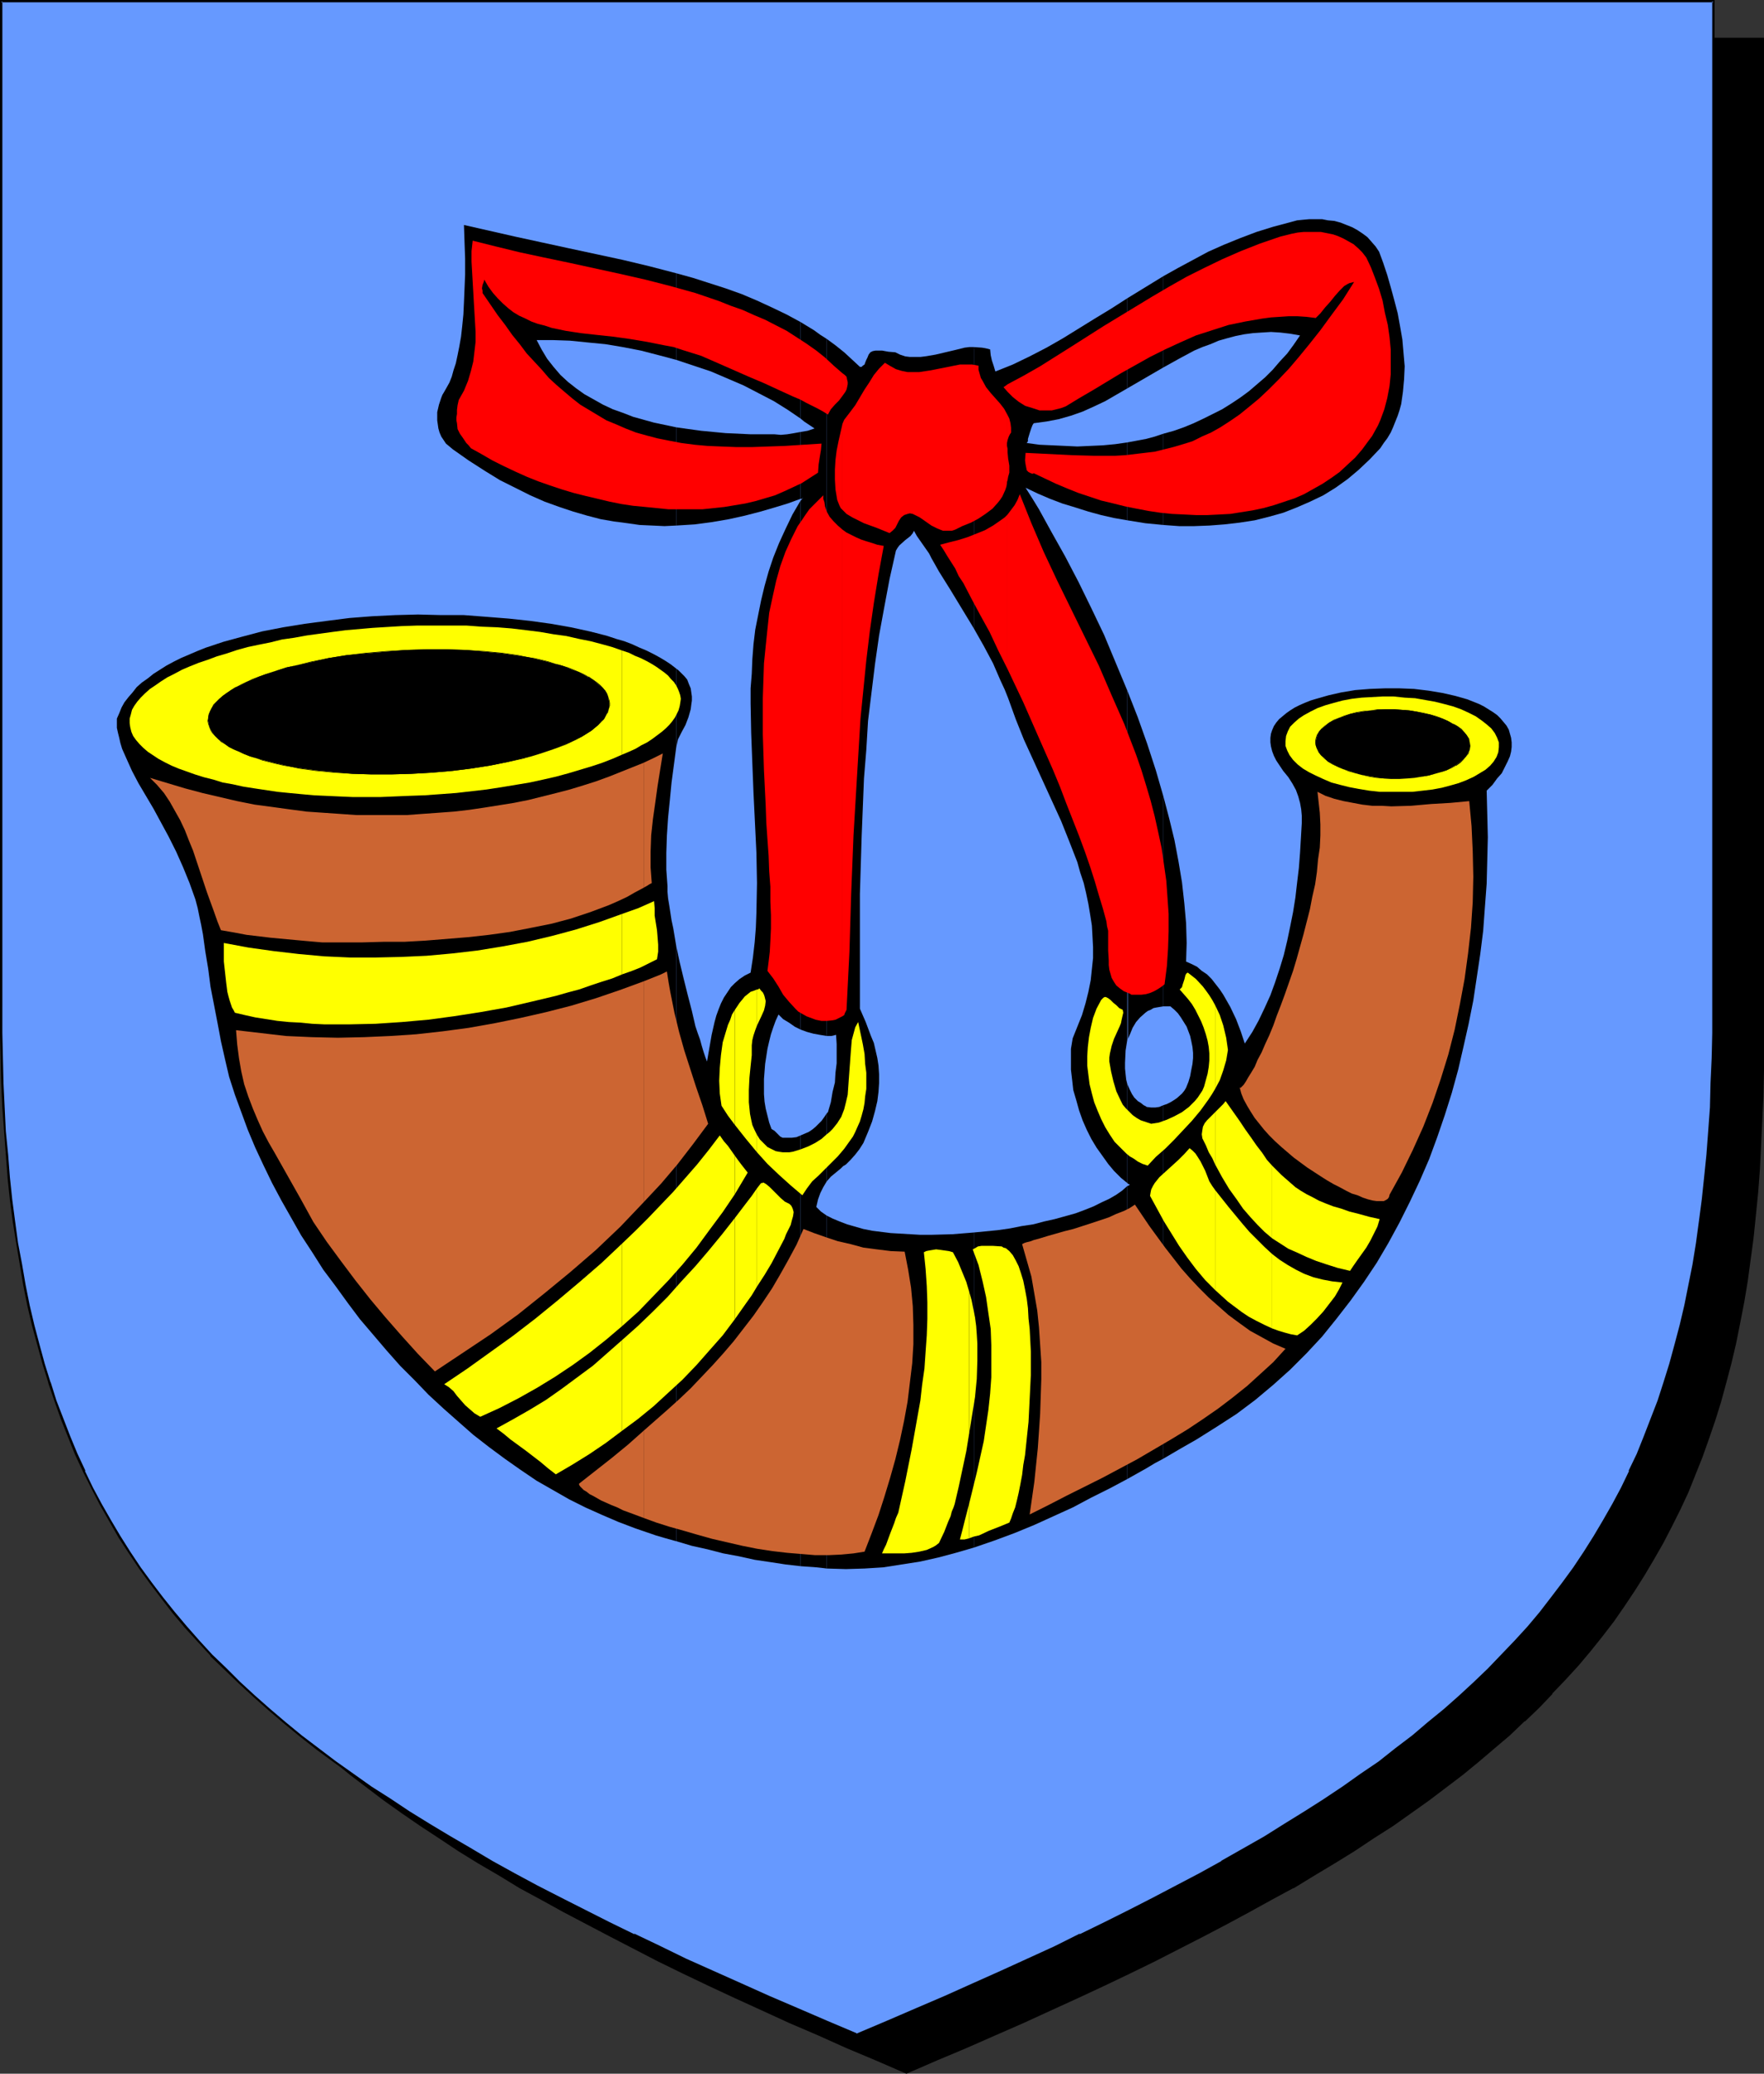 <?xml version="1.0" encoding="UTF-8" standalone="no"?>
<svg
   version="1.0"
   width="129.724mm"
   height="152.484mm"
   id="svg76"
   sodipodi:docname="Horn 2.wmf"
   xmlns:inkscape="http://www.inkscape.org/namespaces/inkscape"
   xmlns:sodipodi="http://sodipodi.sourceforge.net/DTD/sodipodi-0.dtd"
   xmlns="http://www.w3.org/2000/svg"
   xmlns:svg="http://www.w3.org/2000/svg">
  <rect width="100%" height="100%" fill="#333333" stroke="none"/>
  <sodipodi:namedview
     id="namedview76"
     pagecolor="#ffffff"
     bordercolor="#000000"
     borderopacity="0.25"
     inkscape:showpageshadow="2"
     inkscape:pageopacity="0.0"
     inkscape:pagecheckerboard="0"
     inkscape:deskcolor="#d1d1d1"
     inkscape:document-units="mm" />
  <defs
     id="defs1">
    <pattern
       id="WMFhbasepattern"
       patternUnits="userSpaceOnUse"
       width="6"
       height="6"
       x="0"
       y="0" />
  </defs>
  <path
     style="fill:#000000;fill-opacity:1;fill-rule:evenodd;stroke:none"
     d="m 251.934,575.994 8.403,-3.555 8.242,-3.555 7.918,-3.555 7.918,-3.393 7.595,-3.555 7.434,-3.393 7.272,-3.393 7.272,-3.393 6.949,-3.393 6.787,-3.393 6.626,-3.393 6.464,-3.393 6.302,-3.393 6.302,-3.393 5.818,-3.393 5.979,-3.393 5.656,-3.393 5.494,-3.555 5.333,-3.393 5.333,-3.555 5.01,-3.393 5.01,-3.716 4.686,-3.555 4.686,-3.555 4.525,-3.555 4.363,-3.716 4.202,-3.716 4.04,-3.716 3.878,-3.878 3.878,-3.878 3.555,-3.878 3.555,-3.878 3.394,-4.039 3.394,-4.201 3.07,-4.039 3.07,-4.201 2.909,-4.362 2.586,-4.362 2.747,-4.362 2.424,-4.524 2.424,-4.524 2.262,-4.686 2.262,-4.847 1.939,-4.686 1.939,-5.009 1.939,-5.009 1.616,-5.009 1.616,-5.332 1.454,-5.332 1.454,-5.332 1.293,-5.493 1.131,-5.655 1.131,-5.816 0.97,-5.816 0.808,-5.978 0.808,-6.14 0.646,-6.14 0.646,-6.463 0.485,-6.463 0.485,-6.624 0.162,-6.786 0.323,-6.786 0.162,-7.109 V 290.501 10.825 H 251.934 13.898 V 290.34 l 0.162,7.109 v 7.109 l 0.323,6.947 0.323,6.624 0.323,6.624 0.485,6.463 0.646,6.463 0.646,6.14 0.808,6.14 0.97,5.978 0.97,5.816 0.97,5.816 1.131,5.655 1.293,5.493 1.454,5.493 1.454,5.332 1.616,5.17 1.778,5.17 1.778,5.009 1.939,4.847 1.939,4.847 2.262,4.847 2.262,4.524 2.424,4.686 2.424,4.524 2.747,4.362 2.747,4.362 2.909,4.362 2.909,4.039 3.232,4.201 3.232,4.201 3.394,3.878 3.555,4.039 3.717,3.878 3.717,3.878 3.878,3.878 4.04,3.716 4.363,3.716 4.202,3.716 4.525,3.555 4.686,3.555 4.848,3.555 4.848,3.716 5.171,3.393 5.171,3.555 5.333,3.393 5.656,3.555 5.656,3.393 5.818,3.393 5.979,3.393 6.141,3.393 6.302,3.393 6.464,3.393 6.626,3.393 6.787,3.393 7.11,3.393 7.11,3.393 7.272,3.393 7.434,3.393 7.757,3.555 7.757,3.393 8.08,3.555 8.08,3.555 z"
     id="path1" />
  <path
     style="fill:#000000;fill-opacity:1;fill-rule:evenodd;stroke:none"
     d="m 251.934,576.317 8.565,-3.716 8.08,-3.393 8.08,-3.555 7.757,-3.393 7.757,-3.555 7.434,-3.393 7.272,-3.393 7.11,-3.393 v 0 l 6.949,-3.393 6.949,-3.555 6.626,-3.393 6.464,-3.393 6.302,-3.393 6.141,-3.393 5.979,-3.231 h 0.162 l 5.818,-3.555 5.656,-3.393 5.494,-3.393 5.333,-3.555 5.333,-3.393 5.01,-3.555 5.01,-3.555 4.686,-3.555 4.686,-3.555 4.525,-3.716 4.363,-3.716 4.202,-3.555 4.04,-3.878 h 0.162 l 3.878,-3.716 3.717,-3.878 v -0.162 l 3.717,-3.878 3.555,-3.878 3.394,-4.039 3.232,-4.039 3.232,-4.201 2.909,-4.201 2.909,-4.362 2.747,-4.362 2.586,-4.362 v 0 l 2.586,-4.524 2.424,-4.686 2.262,-4.524 v 0 l 2.262,-4.847 1.939,-4.847 1.939,-4.847 1.778,-5.009 1.778,-5.17 v 0 l 1.616,-5.17 1.454,-5.332 1.454,-5.493 1.293,-5.493 1.131,-5.655 1.131,-5.816 0.97,-5.816 0.808,-5.978 0.808,-5.978 0.646,-6.301 v 0 l 0.646,-6.463 0.485,-6.463 0.323,-6.624 0.323,-6.786 0.323,-6.786 0.162,-7.109 V 290.501 10.502 H 13.574 V 290.34 l 0.162,7.109 0.162,7.109 0.162,6.947 0.323,6.624 0.323,6.624 0.485,6.463 0.646,6.463 v 0 l 0.646,6.301 0.808,6.14 0.97,5.978 0.97,5.816 0.97,5.816 1.131,5.493 1.293,5.655 1.454,5.332 1.454,5.332 1.616,5.17 v 0.162 l 1.778,5.009 1.778,5.17 1.939,4.847 1.939,4.847 2.262,4.686 v 0 l 2.262,4.686 2.424,4.686 2.586,4.362 v 0.162 l 2.586,4.362 2.747,4.362 2.909,4.362 3.07,4.201 3.07,4.201 3.394,4.039 3.394,3.878 3.394,4.039 3.717,3.878 3.717,3.878 0.162,0.162 3.878,3.716 4.04,3.878 4.363,3.555 4.202,3.716 4.525,3.716 4.686,3.555 4.686,3.555 5.01,3.555 5.171,3.555 5.171,3.393 5.333,3.555 5.494,3.393 5.818,3.393 5.818,3.555 v 0 l 5.979,3.231 6.141,3.393 6.464,3.393 6.464,3.393 13.413,6.947 6.949,3.393 v 0 l 7.11,3.393 7.272,3.393 7.434,3.393 7.757,3.555 7.918,3.393 7.918,3.555 8.08,3.393 8.565,3.716 0.162,-0.646 -8.403,-3.555 -8.08,-3.555 -8.08,-3.393 -7.757,-3.555 -7.757,-3.555 -7.434,-3.231 -7.434,-3.555 -7.11,-3.393 v 0.162 l -6.949,-3.393 -13.413,-6.947 -6.464,-3.393 -6.302,-3.393 -6.141,-3.393 -5.979,-3.393 v 0 l -5.818,-3.393 -5.656,-3.393 -5.656,-3.393 -5.333,-3.555 -5.171,-3.393 -5.171,-3.555 -4.848,-3.555 -4.848,-3.555 -4.686,-3.555 -4.363,-3.716 -4.363,-3.716 -4.202,-3.716 -4.202,-3.716 -3.878,-3.716 v 0 l -3.717,-3.878 -3.717,-3.878 -3.394,-4.039 -3.394,-4.039 -3.394,-4.039 -3.07,-4.201 -3.07,-4.201 -2.909,-4.201 -2.747,-4.362 -2.586,-4.362 v 0 l -2.586,-4.524 -2.424,-4.524 -2.262,-4.686 h 0.162 l -2.262,-4.686 -1.939,-4.847 -1.939,-5.009 -1.939,-5.009 -1.616,-5.17 v 0.162 l -1.616,-5.332 -1.454,-5.332 -1.454,-5.332 -1.293,-5.655 -1.131,-5.493 -0.97,-5.816 -1.131,-5.816 -0.808,-5.978 -0.808,-6.14 -0.646,-6.301 v 0.162 l -0.646,-6.463 -0.485,-6.463 -0.323,-6.624 -0.323,-6.624 -0.323,-6.947 v -7.109 l -0.162,-7.109 V 10.825 l -0.323,0.323 H 489.971 l -0.323,-0.323 v 279.676 7.109 l -0.162,7.109 -0.162,6.786 -0.323,6.786 -0.485,6.624 -0.485,6.463 -0.646,6.463 v -0.162 l -0.646,6.301 -0.808,6.14 -0.808,5.978 -0.97,5.816 -1.131,5.655 -1.131,5.655 -1.293,5.655 -1.454,5.332 -1.454,5.332 -1.616,5.17 v 0 l -1.616,5.17 -1.939,4.847 -1.939,5.009 -1.939,4.847 -2.262,4.686 h 0.162 l -2.262,4.686 -2.424,4.686 -2.586,4.362 v 0 l -2.586,4.362 -2.747,4.362 -2.909,4.362 -3.07,4.201 -3.07,4.039 -3.232,4.039 -3.394,4.201 -3.555,3.878 -3.717,3.878 v 0 l -3.717,3.878 -3.878,3.716 v 0 l -4.202,3.716 -4.04,3.716 -4.525,3.716 -4.363,3.716 -4.686,3.555 -4.686,3.555 -5.01,3.555 -5.01,3.555 -5.333,3.393 -5.333,3.555 -5.494,3.393 -5.656,3.393 -5.979,3.393 h 0.162 l -5.979,3.393 -6.141,3.393 -6.464,3.393 -6.464,3.393 -6.626,3.393 -6.787,3.555 -6.949,3.393 v -0.162 l -7.11,3.393 -7.434,3.555 -7.434,3.231 -7.595,3.555 -7.918,3.555 -7.918,3.393 -8.242,3.555 -8.403,3.555 h 0.323 z"
     id="path2" />
  <path
     style="fill:#6699ff;fill-opacity:1;fill-rule:evenodd;stroke:none"
     d="m 238.198,565.492 8.403,-3.555 8.242,-3.555 7.918,-3.393 7.918,-3.555 7.595,-3.393 7.434,-3.393 7.272,-3.393 7.272,-3.555 6.949,-3.393 6.787,-3.393 6.626,-3.393 6.464,-3.393 6.302,-3.231 6.302,-3.393 5.818,-3.555 5.979,-3.393 5.656,-3.393 5.494,-3.393 5.333,-3.555 5.333,-3.555 5.01,-3.393 5.01,-3.555 4.686,-3.555 4.686,-3.716 4.525,-3.555 4.363,-3.716 4.202,-3.716 4.04,-3.716 3.878,-3.878 3.878,-3.878 3.555,-3.878 3.555,-3.878 3.394,-4.039 3.394,-4.039 3.07,-4.201 3.07,-4.201 2.909,-4.362 2.586,-4.362 2.747,-4.362 2.424,-4.524 2.424,-4.524 2.262,-4.686 2.262,-4.686 1.939,-5.009 1.939,-4.847 1.939,-5.009 1.616,-5.17 1.616,-5.17 1.454,-5.332 1.454,-5.332 1.293,-5.655 1.131,-5.655 1.131,-5.655 0.97,-5.816 0.808,-6.14 0.808,-5.978 0.646,-6.301 0.646,-6.301 0.485,-6.463 0.323,-6.624 0.323,-6.786 0.323,-6.947 0.162,-6.947 V 279.838 0.323 H 238.198 0.323 V 279.838 v 7.271 l 0.162,6.947 0.162,6.947 0.323,6.786 0.485,6.624 0.485,6.463 0.485,6.301 0.646,6.301 0.808,5.978 0.97,6.14 0.97,5.816 0.97,5.655 1.131,5.655 1.293,5.493 1.454,5.493 1.454,5.332 1.616,5.17 1.616,5.17 1.939,5.009 1.939,4.847 1.939,4.847 2.262,4.847 2.262,4.686 2.424,4.524 2.424,4.524 2.586,4.362 2.747,4.362 2.909,4.362 3.07,4.201 3.07,4.039 3.394,4.039 3.394,4.201 3.394,3.878 3.717,3.878 3.878,3.878 3.878,3.878 4.04,3.716 4.202,3.716 4.363,3.716 4.525,3.555 4.525,3.716 4.848,3.555 5.01,3.393 5.01,3.555 5.171,3.555 5.494,3.393 5.494,3.555 5.656,3.393 5.818,3.393 6.141,3.393 6.141,3.393 6.302,3.393 6.464,3.393 6.626,3.393 6.787,3.393 6.949,3.393 7.11,3.393 7.434,3.555 7.434,3.393 7.595,3.393 7.918,3.555 7.918,3.393 8.242,3.555 z"
     id="path3" />
  <path
     style="fill:#000000;fill-opacity:1;fill-rule:evenodd;stroke:none"
     d="m 238.198,565.815 8.565,-3.555 8.08,-3.555 8.08,-3.393 7.757,-3.555 7.757,-3.393 14.706,-6.786 7.11,-3.555 v 0 l 6.949,-3.393 6.949,-3.393 6.626,-3.393 6.464,-3.393 6.302,-3.393 6.141,-3.393 h 0.162 l 5.979,-3.393 5.818,-3.393 5.656,-3.555 5.494,-3.393 5.333,-3.393 5.333,-3.555 5.01,-3.555 5.01,-3.393 4.686,-3.716 4.686,-3.555 4.525,-3.716 4.363,-3.555 4.202,-3.716 4.04,-3.878 h 0.162 l 3.878,-3.716 3.717,-3.878 v -0.162 l 3.717,-3.878 3.555,-3.878 3.394,-4.039 3.232,-4.039 3.07,-4.201 3.07,-4.201 2.909,-4.201 2.747,-4.362 2.586,-4.524 v 0 l 2.586,-4.524 2.424,-4.524 2.262,-4.686 v 0 l 2.262,-4.847 1.939,-4.847 1.939,-4.847 1.778,-5.009 1.778,-5.17 v 0 l 1.616,-5.332 1.454,-5.17 1.454,-5.493 1.293,-5.493 1.131,-5.655 1.131,-5.816 0.97,-5.816 0.808,-5.978 0.808,-6.14 0.646,-6.14 v -0.162 l 0.646,-6.301 0.485,-6.463 0.323,-6.624 0.323,-6.786 0.323,-6.947 0.162,-6.947 V 279.838 0 H 0 v 279.838 7.271 l 0.162,6.947 0.162,6.947 0.323,6.786 0.485,6.624 0.485,6.463 0.485,6.301 v 0.162 l 0.646,6.14 0.808,6.14 0.97,5.978 0.97,5.816 0.97,5.816 1.131,5.655 1.293,5.493 1.454,5.332 1.454,5.332 1.616,5.17 v 0.162 l 1.778,5.17 1.778,5.009 1.939,4.847 1.939,4.847 2.262,4.847 v 0 l 2.262,4.524 2.424,4.686 2.586,4.524 v 0 l 2.586,4.524 2.747,4.201 2.909,4.362 3.07,4.201 3.07,4.039 3.232,4.201 3.394,4.039 3.555,3.878 3.555,3.878 v 0.162 l 3.878,3.716 v 0 l 4.04,3.878 4.04,3.716 4.202,3.716 4.363,3.716 4.525,3.716 4.525,3.555 4.848,3.555 5.01,3.555 5.01,3.555 5.171,3.393 5.333,3.555 5.656,3.393 5.656,3.393 5.818,3.393 v 0 l 6.141,3.555 6.141,3.393 6.302,3.393 6.464,3.393 13.413,6.786 6.949,3.393 v 0 l 7.272,3.393 7.272,3.555 7.434,3.393 7.757,3.393 7.757,3.555 8.08,3.393 8.08,3.555 8.565,3.555 0.162,-0.646 -8.403,-3.555 -8.242,-3.555 -7.918,-3.393 -7.918,-3.555 -7.595,-3.393 -7.595,-3.393 -7.272,-3.555 -7.11,-3.393 v 0.162 l -6.949,-3.393 -13.413,-6.786 -6.626,-3.393 -6.302,-3.393 -6.141,-3.393 -5.979,-3.555 v 0 l -5.818,-3.393 -5.656,-3.393 -5.494,-3.393 -5.333,-3.555 -5.333,-3.393 -5.01,-3.555 -5.01,-3.555 -4.686,-3.555 -4.686,-3.555 -4.525,-3.716 -4.363,-3.716 -4.202,-3.716 -4.04,-3.716 -3.878,-3.878 v 0 l -3.878,-3.716 v 0 l -3.555,-3.878 -3.555,-4.039 -3.394,-4.039 -3.232,-4.039 -3.07,-4.039 -3.07,-4.201 -2.909,-4.362 -2.747,-4.362 -2.586,-4.362 v 0 l -2.586,-4.524 -2.424,-4.524 -2.262,-4.686 h 0.162 l -2.262,-4.847 -1.939,-4.686 -1.939,-5.009 -1.939,-5.009 -1.616,-5.17 v 0.162 l -1.616,-5.17 -1.454,-5.332 -1.454,-5.493 -1.293,-5.493 -1.131,-5.655 -0.97,-5.655 -1.131,-5.978 -0.808,-5.978 -0.808,-6.14 -0.646,-6.14 v 0 l -0.485,-6.301 -0.646,-6.463 -0.323,-6.624 -0.323,-6.786 -0.162,-6.947 -0.162,-6.947 V 279.838 0.323 L 0.323,0.646 H 476.235 l -0.323,-0.323 V 279.838 v 7.271 l -0.162,6.947 -0.323,6.947 -0.162,6.786 -0.485,6.624 -0.485,6.463 -0.646,6.301 v 0 l -0.646,6.14 -0.808,6.14 -0.808,5.978 -0.97,5.978 -1.131,5.655 -1.131,5.655 -1.293,5.493 -1.454,5.493 -1.454,5.332 -1.616,5.17 v 0 l -1.616,5.009 -1.939,5.009 -1.939,5.009 -1.939,4.847 -2.262,4.686 h 0.162 l -2.262,4.686 -2.424,4.524 -2.586,4.524 v 0 l -2.586,4.362 -2.747,4.362 -2.909,4.362 -3.07,4.201 -3.07,4.039 -3.232,4.201 -3.394,4.039 -3.555,3.878 -3.717,3.878 v 0 l -3.717,3.878 -3.878,3.716 v 0 l -4.202,3.878 -4.202,3.716 -4.363,3.555 -4.363,3.716 -4.686,3.555 -4.686,3.716 -5.01,3.393 -5.01,3.555 -5.333,3.555 -5.333,3.393 -5.494,3.393 -5.656,3.555 -5.979,3.393 -5.979,3.393 h 0.162 l -6.141,3.393 -6.464,3.393 -6.464,3.393 -6.626,3.393 -6.787,3.393 -6.949,3.393 v -0.162 l -7.11,3.555 -14.867,6.786 -7.595,3.393 -7.918,3.555 -7.918,3.393 -8.242,3.555 -8.403,3.555 h 0.323 z"
     id="path4" />
  <path
     style="fill:#000000;fill-opacity:1;fill-rule:evenodd;stroke:none"
     d="m 323.361,307.143 v 98.234 l 4.686,-2.747 4.525,-2.585 5.656,-3.555 5.494,-3.555 5.171,-3.878 5.01,-4.201 4.686,-4.201 4.525,-4.524 4.363,-4.686 4.04,-5.009 3.878,-5.009 3.717,-5.17 3.555,-5.332 3.232,-5.493 3.07,-5.655 2.909,-5.816 2.747,-5.816 2.586,-5.978 2.262,-6.14 2.101,-6.14 1.939,-6.14 1.778,-6.463 1.454,-6.301 1.454,-6.463 1.293,-6.463 0.97,-6.463 0.97,-6.463 0.808,-6.463 0.485,-6.624 0.485,-6.463 0.162,-6.463 0.162,-6.463 -0.162,-6.463 -0.162,-6.463 1.616,-1.616 1.293,-1.777 1.293,-1.454 0.808,-1.616 0.808,-1.616 0.646,-1.454 0.323,-1.293 0.162,-1.293 v -1.293 l -0.162,-1.293 -0.323,-1.131 -0.323,-1.131 -0.646,-1.131 -0.808,-0.969 -0.808,-0.969 -0.97,-0.969 -1.131,-0.808 -1.293,-0.808 -1.293,-0.808 -1.293,-0.646 -1.616,-0.646 -1.616,-0.646 -3.394,-0.969 -3.555,-0.808 -3.878,-0.646 -4.04,-0.485 -4.04,-0.162 h -4.04 l -4.202,0.162 -4.04,0.323 -3.878,0.646 -3.555,0.808 -3.394,0.969 -1.616,0.485 -1.616,0.646 -1.454,0.646 -1.293,0.646 -1.293,0.808 -1.131,0.808 -0.97,0.808 -0.97,0.808 -0.808,0.969 -0.646,0.969 -0.485,1.131 -0.323,0.969 -0.162,1.131 v 1.293 l 0.162,1.131 0.323,1.293 0.485,1.293 0.646,1.293 0.97,1.454 0.97,1.454 1.454,1.777 1.131,1.777 0.97,1.777 0.646,1.777 0.485,1.777 0.323,1.777 0.162,1.777 v 2.1 l -0.485,8.24 -0.323,4.201 -0.485,4.039 -0.485,4.201 -0.646,4.039 -0.808,4.039 -0.808,3.878 -0.97,4.039 -1.131,3.716 -1.293,3.878 -1.293,3.555 -1.616,3.555 -1.616,3.393 -1.778,3.231 -2.101,3.231 -1.131,-3.393 -1.293,-3.393 -1.616,-3.393 -1.939,-3.393 -0.97,-1.454 -1.131,-1.454 -1.131,-1.454 -1.293,-1.293 -1.454,-0.969 -1.293,-1.131 -1.616,-0.808 -1.454,-0.646 0.162,-5.17 -0.162,-5.493 -0.485,-5.493 -0.646,-5.816 -0.97,-5.816 -1.131,-5.978 -1.454,-5.978 -1.616,-6.14 v 58.326 h 1.939 l 1.131,0.969 0.97,0.969 0.808,1.131 0.808,1.293 0.808,1.293 0.485,1.293 0.485,1.293 0.323,1.454 0.323,1.616 0.162,1.616 v 1.454 l -0.162,1.616 -0.323,1.616 -0.323,1.777 -0.485,1.616 -0.646,1.616 -0.485,0.808 -0.646,0.808 -1.454,1.293 -0.97,0.646 -0.808,0.485 -0.97,0.485 z"
     id="path5" />
  <path
     style="fill:#000000;fill-opacity:1;fill-rule:evenodd;stroke:none"
     d="m 323.361,120.531 v 25.366 l 4.363,0.323 h 4.202 l 4.202,-0.162 4.202,-0.323 4.202,-0.485 4.202,-0.646 3.878,-0.969 4.04,-1.131 3.717,-1.454 3.717,-1.616 3.717,-1.777 3.394,-2.1 3.394,-2.424 3.07,-2.585 3.07,-2.908 2.909,-3.07 0.97,-1.454 0.97,-1.293 0.97,-1.616 0.646,-1.454 0.646,-1.616 0.646,-1.616 0.485,-1.454 0.485,-1.777 0.485,-3.393 0.323,-3.555 0.162,-3.555 -0.323,-3.716 -0.323,-3.716 -0.646,-3.716 -0.646,-3.555 -0.97,-3.716 -0.97,-3.555 -0.97,-3.393 -1.131,-3.393 -1.131,-3.07 -0.97,-1.454 -1.131,-1.293 -1.131,-1.293 -1.293,-0.969 -1.454,-0.969 -1.454,-0.808 -1.616,-0.646 -1.616,-0.646 -1.778,-0.485 -1.778,-0.162 -1.616,-0.323 h -1.778 -1.778 l -1.778,0.162 -1.616,0.162 -1.778,0.485 -4.848,1.293 -4.686,1.454 -4.686,1.777 -4.363,1.777 -4.363,1.939 -4.202,2.262 -4.202,2.262 -4.04,2.262 v 25.366 l 4.363,-2.424 4.202,-2.262 2.262,-0.969 2.262,-0.808 2.262,-0.969 2.262,-0.646 2.424,-0.646 2.424,-0.485 2.424,-0.323 2.424,-0.162 2.586,-0.162 2.586,0.162 2.747,0.323 2.747,0.485 -1.778,2.585 -1.778,2.424 -2.101,2.262 -1.939,2.262 -2.101,2.1 -2.262,1.939 -2.262,1.939 -2.424,1.777 -2.424,1.616 -2.586,1.616 -2.586,1.293 -2.586,1.293 -2.747,1.293 -2.747,1.131 -2.747,0.969 z"
     id="path6" />
  <path
     style="fill:#000000;fill-opacity:1;fill-rule:evenodd;stroke:none"
     d="M 323.361,102.112 V 76.745 l -5.01,3.07 -5.01,3.07 v 25.043 l 5.01,-2.908 z"
     id="path7" />
  <path
     style="fill:#000000;fill-opacity:1;fill-rule:evenodd;stroke:none"
     d="m 323.361,145.897 v -25.366 l -2.424,0.808 -2.424,0.646 -2.586,0.485 -2.586,0.485 v 21.65 l 5.01,0.808 z"
     id="path8" />
  <path
     style="fill:#000000;fill-opacity:1;fill-rule:evenodd;stroke:none"
     d="m 323.361,279.676 v -58.326 l -2.101,-7.271 -2.424,-7.432 -2.586,-7.271 -2.909,-7.432 0.162,96.78 0.646,-1.454 0.646,-1.616 0.97,-1.616 1.131,-1.293 1.454,-1.293 0.646,-0.485 0.808,-0.323 0.808,-0.485 0.808,-0.162 0.97,-0.162 z"
     id="path9" />
  <path
     style="fill:#000000;fill-opacity:1;fill-rule:evenodd;stroke:none"
     d="m 323.361,405.377 v -98.234 l -1.131,0.485 -1.131,0.162 h -1.131 l -1.293,-0.162 v 0 l -0.162,-0.162 -0.323,-0.162 -0.323,-0.162 -0.808,-0.646 -0.808,-0.485 -0.97,-0.969 -0.646,-0.969 -0.646,-1.293 -0.646,-1.454 v 27.467 l 0.323,0.323 h 0.323 l -0.162,0.323 -0.485,0.162 v 81.431 l 2.586,-1.454 2.586,-1.454 2.424,-1.454 z"
     id="path10" />
  <path
     style="fill:#000000;fill-opacity:1;fill-rule:evenodd;stroke:none"
     d="M 313.342,107.928 V 82.885 l -4.525,2.908 -4.525,2.747 -8.888,5.493 -4.525,2.585 -4.686,2.424 -4.686,2.262 -4.848,1.939 -0.485,-1.616 -0.485,-1.454 -0.323,-1.454 -0.162,-1.616 -1.293,-0.323 -0.97,-0.162 -2.262,-0.162 v 78.199 l 2.747,4.847 2.586,4.847 2.101,4.847 1.131,2.424 0.97,2.424 2.101,5.816 2.262,5.655 5.171,11.31 5.171,11.31 2.262,5.655 2.262,5.816 0.808,2.908 0.97,2.908 0.646,2.747 0.646,3.07 0.485,2.908 0.485,3.07 0.162,2.908 0.162,3.07 v 3.07 l -0.323,3.07 -0.323,3.07 -0.646,3.231 -0.808,3.231 -0.97,3.231 -1.293,3.231 -1.293,3.231 -0.485,2.908 v 2.908 2.908 l 0.323,2.747 0.323,2.908 0.808,2.747 0.808,2.908 0.97,2.747 1.131,2.585 1.293,2.585 1.454,2.424 1.616,2.262 1.616,2.262 1.616,1.939 1.939,1.939 1.778,1.454 v -27.467 l -0.323,-1.293 -0.162,-1.454 -0.162,-1.616 v -1.616 l 0.162,-3.393 0.485,-3.07 v -96.941 l -3.232,-7.755 -3.232,-7.755 -3.555,-7.432 -3.555,-7.271 -3.717,-7.109 -3.717,-6.624 -1.778,-3.231 -1.778,-3.231 -1.778,-2.908 -1.939,-3.07 3.394,1.616 3.394,1.454 3.394,1.293 3.717,1.131 3.555,1.131 3.555,0.969 3.555,0.808 3.717,0.646 v -21.65 l -3.394,0.485 -3.394,0.323 -3.555,0.162 -3.555,0.162 -3.394,-0.162 -3.555,-0.162 -3.555,-0.162 -3.555,-0.485 0.323,-0.485 v -0.646 l 0.485,-1.616 0.485,-1.454 0.323,-0.808 0.323,-0.485 3.555,-0.485 3.394,-0.646 3.394,-0.969 3.232,-1.131 3.232,-1.454 3.07,-1.454 3.07,-1.777 z"
     id="path11" />
  <path
     style="fill:#000000;fill-opacity:1;fill-rule:evenodd;stroke:none"
     d="m 313.342,411.032 v -81.431 l -1.454,1.293 -1.616,1.131 -1.939,1.131 -2.101,0.969 -2.262,1.131 -2.424,0.969 -2.586,0.969 -2.909,0.808 -2.909,0.808 -2.909,0.646 -3.07,0.808 -3.232,0.485 -3.232,0.646 -3.394,0.485 -6.626,0.646 v 87.57 l 5.656,-1.939 5.656,-2.1 5.494,-2.262 5.333,-2.424 5.333,-2.424 5.171,-2.747 5.171,-2.585 z"
     id="path12" />
  <path
     style="fill:#000000;fill-opacity:1;fill-rule:evenodd;stroke:none"
     d="M 270.68,174.656 V 96.457 h -1.293 l -1.293,0.162 -2.586,0.646 -2.747,0.646 -2.747,0.646 -2.909,0.485 -1.293,0.162 h -1.454 -1.454 l -1.293,-0.162 -1.454,-0.485 -1.293,-0.646 -1.939,-0.162 -1.778,-0.323 h -0.97 -0.808 l -0.808,0.162 -0.646,0.323 -0.485,0.646 -0.323,0.808 -0.323,0.646 -0.323,0.808 -0.162,0.485 -0.485,0.323 -0.323,0.323 h -0.485 l -2.262,-2.1 -2.101,-1.939 -2.424,-1.939 -2.424,-1.777 V 287.916 h 1.293 l 1.293,-0.323 0.162,2.585 v 2.585 2.747 l -0.323,2.585 -0.162,2.747 -0.646,2.585 -0.485,2.908 -0.808,2.747 -0.162,0.162 -0.162,0.162 v 0 18.904 l 1.131,-1.293 2.747,-2.262 0.646,-0.646 0.808,-0.485 1.293,-1.293 1.293,-1.454 1.131,-1.454 1.131,-1.777 1.293,-3.07 1.131,-2.908 0.808,-2.908 0.646,-2.747 0.323,-2.585 0.162,-2.424 v -2.424 l -0.162,-2.424 -0.323,-2.1 -0.485,-2.1 -0.485,-2.1 -0.808,-1.939 -1.454,-3.878 -1.616,-3.716 v -15.834 -15.995 l 0.485,-15.995 0.323,-8.078 0.323,-8.078 0.646,-7.917 0.485,-8.078 0.97,-7.917 0.97,-7.917 1.131,-7.917 1.454,-7.917 1.454,-7.755 1.778,-7.917 0.485,-0.808 0.485,-0.646 1.616,-1.454 1.454,-1.131 0.646,-0.808 0.323,-0.646 0.808,1.454 1.131,1.616 1.131,1.616 1.131,1.616 0.646,1.293 0.646,1.131 1.454,2.585 3.232,5.17 3.232,5.332 z"
     id="path13" />
  <path
     style="fill:#000000;fill-opacity:1;fill-rule:evenodd;stroke:none"
     d="M 270.68,430.097 V 342.526 l -5.979,0.485 -5.979,0.162 h -2.909 l -2.747,-0.162 -2.747,-0.162 -2.747,-0.162 -2.586,-0.323 -2.586,-0.323 -2.424,-0.485 -2.262,-0.646 -2.262,-0.646 -2.101,-0.808 -1.939,-0.808 -1.616,-0.808 v 98.072 l 5.333,0.162 5.171,-0.162 5.171,-0.323 5.171,-0.808 5.171,-0.808 5.01,-1.131 4.848,-1.293 z"
     id="path14" />
  <path
     style="fill:#000000;fill-opacity:1;fill-rule:evenodd;stroke:none"
     d="M 229.795,287.916 V 94.195 l -1.778,-1.131 -1.778,-1.293 -3.717,-2.262 v 26.82 l 0.97,0.808 0.97,0.646 1.939,1.293 -1.939,0.646 -1.939,0.323 v 18.58 h 0.323 0.162 l 0.162,-0.162 v -0.162 l -0.162,0.323 -0.162,0.162 -0.323,0.323 V 286.139 l 1.778,0.646 1.778,0.485 1.778,0.323 z"
     id="path15" />
  <path
     style="fill:#000000;fill-opacity:1;fill-rule:evenodd;stroke:none"
     d="m 229.795,328.308 v -18.904 l -0.646,0.969 -0.808,1.131 -0.808,0.808 -0.808,0.808 -0.97,0.808 -0.97,0.646 -1.131,0.485 -1.131,0.485 v 119.723 l 2.262,0.162 2.262,0.162 1.454,0.162 1.293,0.162 V 337.841 l -1.616,-1.131 -0.646,-0.646 -0.646,-0.646 0.485,-2.1 0.646,-1.777 0.808,-1.616 z"
     id="path16" />
  <path
     style="fill:#000000;fill-opacity:1;fill-rule:evenodd;stroke:none"
     d="M 222.523,116.33 V 89.509 l -3.878,-2.1 -4.04,-1.939 -4.202,-1.939 -4.202,-1.777 -4.525,-1.616 -4.525,-1.454 -4.525,-1.454 -4.686,-1.293 v 24.074 l 4.848,1.616 4.848,1.616 4.525,1.939 4.525,1.939 4.363,2.262 4.04,2.1 3.878,2.424 z"
     id="path17" />
  <path
     style="fill:#000000;fill-opacity:1;fill-rule:evenodd;stroke:none"
     d="m 222.523,138.626 v -18.58 l -1.778,0.323 -1.939,0.323 -1.778,0.162 -1.778,-0.162 h -6.626 l -6.949,-0.323 -6.787,-0.646 -3.555,-0.485 -3.394,-0.485 v 27.305 l 2.586,-0.162 2.586,-0.162 4.848,-0.646 4.686,-0.808 4.363,-0.969 4.363,-1.131 3.878,-1.131 3.717,-1.131 z"
     id="path18" />
  <path
     style="fill:#000000;fill-opacity:1;fill-rule:evenodd;stroke:none"
     d="M 222.523,286.139 V 139.111 l -2.262,3.878 -1.939,4.039 -1.778,3.878 -1.616,4.039 -1.293,3.878 -1.131,4.039 -0.97,4.039 -0.808,4.039 -0.808,4.039 -0.485,4.039 -0.323,4.201 -0.162,4.039 -0.323,4.039 v 4.201 l 0.162,8.24 0.323,8.402 0.323,8.24 0.808,16.642 0.162,8.402 -0.162,8.24 -0.162,4.201 -0.323,4.039 -0.485,4.201 -0.646,4.201 -1.616,0.808 -1.454,0.969 -1.293,1.131 -1.131,1.131 -0.97,1.454 -0.97,1.454 -0.808,1.616 -0.646,1.616 -0.646,1.777 -0.485,1.777 -0.808,3.555 -0.646,3.716 -0.646,3.716 -0.485,-1.293 -0.485,-1.454 -0.485,-1.616 -0.485,-1.777 -0.646,-1.777 -0.646,-1.939 -0.97,-4.201 -1.131,-4.362 -1.131,-4.524 -1.131,-4.686 -0.97,-4.524 v 165.447 l 4.363,1.293 4.363,0.969 4.363,1.131 4.363,0.808 4.363,0.969 4.363,0.646 4.202,0.646 4.202,0.485 V 315.544 l -1.131,0.485 -1.293,0.162 h -1.293 -1.293 l -0.646,-0.323 -0.323,-0.323 -0.323,-0.323 -0.162,-0.162 -0.323,-0.323 -0.485,-0.485 -0.808,-0.485 -0.646,-1.777 -0.485,-1.939 -0.485,-1.939 -0.323,-1.939 -0.162,-2.1 v -2.1 -2.1 l 0.162,-2.1 0.162,-2.1 0.323,-2.1 0.323,-2.1 0.485,-2.1 0.485,-1.939 0.646,-1.939 0.646,-1.777 0.808,-1.777 1.293,1.293 1.616,0.969 1.616,1.131 z"
     id="path19" />
  <path
     style="fill:#000000;fill-opacity:1;fill-rule:evenodd;stroke:none"
     d="m 187.941,185.804 v 21.973 l 0.485,-2.262 0.97,-1.939 1.131,-2.1 0.808,-2.1 0.646,-2.262 0.162,-1.293 0.162,-1.131 v -1.131 l -0.162,-1.131 -0.162,-1.131 -0.485,-1.131 -0.485,-1.293 -0.808,-0.969 -0.97,-0.969 -0.646,-0.646 z"
     id="path20" />
  <path
     style="fill:#000000;fill-opacity:1;fill-rule:evenodd;stroke:none"
     d="M 187.941,100.011 V 75.937 l -7.434,-1.939 -7.434,-1.777 -15.029,-3.231 -7.434,-1.616 -7.434,-1.616 -7.11,-1.616 -7.11,-1.616 0.162,4.847 0.162,4.524 v 4.362 l -0.162,3.878 -0.162,3.878 -0.162,3.393 -0.323,3.231 -0.323,2.908 -0.485,2.747 -0.485,2.424 -0.485,2.262 -0.646,1.939 -0.485,1.777 -0.646,1.616 -0.808,1.454 -0.646,1.131 -0.485,0.808 -0.323,0.808 -0.646,1.939 -0.485,2.1 v 1.131 1.131 l 0.162,1.131 0.162,1.131 0.323,1.131 0.485,1.131 0.646,0.969 0.646,0.969 0.97,0.808 0.97,0.808 4.363,3.07 4.525,2.908 4.202,2.585 4.202,2.1 4.202,2.1 4.04,1.777 4.04,1.454 3.878,1.293 3.878,1.131 3.717,0.969 3.717,0.646 3.717,0.485 3.394,0.485 3.555,0.162 3.394,0.162 3.232,-0.162 v -27.305 l -3.07,-0.646 -3.07,-0.646 -2.909,-0.808 -2.909,-0.808 -2.909,-1.131 -2.747,-0.969 -2.747,-1.293 -2.586,-1.454 -2.586,-1.454 -2.262,-1.616 -2.262,-1.777 -2.101,-1.939 -1.939,-2.262 -1.778,-2.262 -1.454,-2.424 -1.454,-2.747 h 4.525 l 4.686,0.162 4.848,0.485 5.01,0.485 4.848,0.808 5.01,0.969 5.01,1.293 z"
     id="path21" />
  <path
     style="fill:#000000;fill-opacity:1;fill-rule:evenodd;stroke:none"
     d="m 187.941,207.778 v -21.973 l -1.454,-1.131 -1.454,-0.969 -1.616,-0.969 -1.778,-0.969 -1.939,-0.969 -1.939,-0.808 -2.101,-0.969 -2.101,-0.808 -2.262,-0.646 -2.424,-0.808 -2.424,-0.646 -2.586,-0.646 -5.171,-1.131 -5.494,-0.969 -5.818,-0.808 -5.979,-0.646 -6.141,-0.485 -6.302,-0.485 h -6.302 l -6.464,-0.162 -6.302,0.162 -6.464,0.323 -6.302,0.485 -6.302,0.808 -6.141,0.808 -5.979,0.969 -5.818,1.131 -5.494,1.454 -5.333,1.454 -2.424,0.808 -2.424,0.808 -2.424,0.969 -2.262,0.969 -2.262,0.969 -1.939,0.969 -2.101,1.131 -1.778,1.131 -1.778,1.131 -1.616,1.293 -1.616,1.131 -1.454,1.293 -1.131,1.454 -1.131,1.293 -1.131,1.454 -0.808,1.454 -0.646,1.616 -0.646,1.454 v 1.293 1.293 l 0.323,1.454 0.323,1.293 0.323,1.454 0.485,1.616 0.646,1.454 0.646,1.454 1.454,3.231 1.778,3.393 2.101,3.555 2.101,3.555 2.101,3.878 2.101,3.878 2.101,4.201 1.939,4.362 1.778,4.362 1.616,4.524 0.646,2.424 0.485,2.424 0.485,2.262 0.485,2.585 0.646,4.686 0.808,4.847 0.646,5.009 0.97,5.009 0.97,5.009 0.97,5.17 1.131,5.009 1.131,4.847 1.616,5.009 1.778,4.847 1.778,4.847 2.101,5.009 2.262,4.847 2.424,5.009 2.586,4.847 2.747,4.847 2.747,4.847 3.07,4.686 3.07,4.847 3.394,4.524 3.394,4.686 3.394,4.524 3.717,4.362 3.717,4.362 3.717,4.201 4.04,4.039 3.878,4.039 4.202,3.878 4.202,3.716 4.04,3.555 4.363,3.393 4.363,3.231 4.363,3.07 4.525,3.07 4.525,2.585 4.525,2.585 4.525,2.262 4.686,2.1 4.525,1.939 4.686,1.777 5.656,1.939 2.747,0.808 2.909,0.808 V 262.873 l -0.808,-4.847 -0.485,-2.262 -0.323,-2.1 -0.323,-2.1 -0.323,-1.939 -0.162,-1.777 v -1.616 l -0.323,-4.524 v -4.686 l 0.162,-4.847 0.323,-4.847 0.485,-4.847 0.485,-5.009 0.646,-4.847 z"
     id="path22" />
  <path
     style="fill:#ffff00;fill-opacity:1;fill-rule:evenodd;stroke:none"
     d="m 353.58,348.504 v 20.681 l 1.778,0.646 1.616,0.485 1.778,0.485 1.778,0.323 1.939,-1.293 1.778,-1.616 1.778,-1.777 1.778,-1.939 1.616,-2.1 1.616,-2.1 1.131,-1.939 0.97,-1.939 -2.909,-0.323 -2.586,-0.485 -2.586,-0.646 -2.586,-0.969 -2.262,-1.131 -2.262,-1.293 -2.262,-1.454 z"
     id="path23" />
  <path
     style="fill:#ffff00;fill-opacity:1;fill-rule:evenodd;stroke:none"
     d="m 353.58,323.946 v 20.196 l 2.262,1.454 2.262,1.454 2.586,1.131 2.424,1.131 2.747,1.131 2.909,0.969 3.07,0.969 3.394,0.808 0.97,-1.454 1.131,-1.616 2.424,-3.393 1.131,-1.939 0.97,-1.939 0.97,-1.939 0.646,-2.1 -2.909,-0.646 -2.909,-0.808 -2.586,-0.646 -2.262,-0.808 -2.262,-0.646 -2.101,-0.808 -1.939,-0.808 -1.778,-0.969 -1.616,-0.808 -1.616,-0.969 -1.454,-0.969 -1.293,-1.131 -2.586,-2.262 z"
     id="path24" />
  <path
     style="fill:#ffff00;fill-opacity:1;fill-rule:evenodd;stroke:none"
     d="m 387.355,193.56 3.07,0.323 2.909,0.162 2.747,0.485 2.747,0.485 2.586,0.646 2.424,0.646 2.262,0.808 2.101,0.969 1.939,0.969 1.616,1.131 1.454,1.131 1.293,1.131 0.97,1.293 0.646,1.293 0.485,1.293 v 1.293 l -0.162,1.454 -0.485,1.293 -0.808,1.293 -0.97,1.131 -1.293,1.131 -1.616,0.969 -1.616,0.969 -2.101,0.969 -2.101,0.808 -2.262,0.646 -2.424,0.646 -2.586,0.485 -2.747,0.323 -2.909,0.323 h -2.909 -3.07 -3.07 l -2.909,-0.323 -2.909,-0.485 -2.586,-0.485 -2.586,-0.646 -2.424,-0.646 -2.262,-0.969 -2.101,-0.969 -1.939,-0.969 -1.616,-0.969 -1.454,-1.131 -1.293,-1.293 -0.97,-1.293 -0.646,-1.293 -0.485,-1.293 v -1.293 l 0.162,-1.454 0.485,-1.293 0.646,-1.293 1.131,-1.131 1.293,-1.131 1.454,-0.969 1.778,-0.969 1.939,-0.969 2.262,-0.808 2.262,-0.646 2.424,-0.646 2.586,-0.485 2.747,-0.323 2.909,-0.162 2.909,-0.162 z"
     id="path25" />
  <path
     style="fill:#ffff00;fill-opacity:1;fill-rule:evenodd;stroke:none"
     d="m 353.58,344.142 v -20.196 l -1.454,-1.616 -1.293,-1.939 -1.616,-2.1 -1.454,-2.1 -1.616,-2.262 -1.616,-2.424 -1.939,-2.747 -1.939,-2.747 -0.646,0.808 -0.646,0.646 -0.808,0.808 -0.808,0.808 v 14.541 l 1.939,3.555 1.939,3.231 2.101,2.908 1.778,2.585 2.101,2.424 1.939,2.1 1.939,1.939 z"
     id="path26" />
  <path
     style="fill:#ffff00;fill-opacity:1;fill-rule:evenodd;stroke:none"
     d="m 353.58,369.185 v -20.681 l -2.101,-1.939 -2.101,-2.1 -2.101,-2.1 -1.939,-2.262 -3.878,-4.686 -3.717,-4.686 v 27.79 l 1.778,1.616 1.778,1.616 1.939,1.454 1.939,1.454 1.939,1.293 2.101,1.131 2.262,1.131 z"
     id="path27" />
  <path
     style="fill:#ffff00;fill-opacity:1;fill-rule:evenodd;stroke:none"
     d="m 337.744,279.353 v 23.266 l 1.293,-2.424 0.97,-2.747 0.808,-2.747 0.485,-2.908 -0.485,-3.393 -0.808,-3.393 -0.97,-2.908 z"
     id="path28" />
  <path
     style="fill:#ffff00;fill-opacity:1;fill-rule:evenodd;stroke:none"
     d="M 337.744,302.619 V 279.353 l -0.808,-1.454 -0.808,-1.293 -0.808,-1.131 -0.97,-1.293 -1.939,-2.1 -2.262,-1.777 -0.323,0.162 -0.323,0.485 -0.162,0.646 -0.162,0.646 -0.485,1.454 -0.162,0.646 -0.646,0.646 1.131,1.293 1.131,1.293 1.131,1.454 0.97,1.616 0.808,1.616 0.808,1.616 0.646,1.616 0.646,1.939 0.485,1.777 0.323,1.777 0.162,1.777 v 1.939 l -0.162,1.777 -0.323,1.939 -0.485,1.777 -0.485,1.777 -0.485,1.131 -0.646,0.969 -0.646,0.969 -0.808,0.969 -1.616,1.616 -1.939,1.454 -2.101,1.131 -2.101,0.969 -2.262,0.808 -2.101,0.323 -1.454,-0.485 -1.454,-0.485 -1.131,-0.646 -1.131,-0.808 -0.97,-0.969 -0.97,-0.969 -0.808,-0.969 -0.646,-1.293 -1.131,-2.424 -0.808,-2.747 -0.646,-2.747 -0.485,-2.747 v -1.131 l 0.162,-1.131 0.485,-2.1 0.646,-1.939 0.808,-1.777 0.808,-1.777 0.323,-0.808 0.162,-0.808 0.323,-1.454 0.162,-0.646 -0.162,-0.808 -0.97,-0.485 -0.808,-0.808 -0.808,-0.646 -0.808,-0.808 -0.646,-0.485 -0.646,-0.323 h -0.323 l -0.323,0.162 -0.323,0.323 -0.323,0.323 -1.293,2.424 -0.97,2.585 -0.646,2.747 -0.485,2.585 -0.323,2.747 -0.162,2.585 v 2.585 l 0.323,2.585 0.323,2.585 0.646,2.585 0.646,2.424 0.97,2.424 0.97,2.262 1.131,2.262 1.293,2.1 1.293,1.939 1.131,1.131 1.131,1.131 0.97,0.969 0.97,0.808 1.131,0.646 1.131,0.808 1.293,0.646 1.454,0.485 2.262,-2.424 2.586,-2.262 2.586,-2.585 2.424,-2.585 2.424,-2.585 2.424,-2.908 2.101,-2.908 0.97,-1.454 z"
     id="path29" />
  <path
     style="fill:#ffff00;fill-opacity:1;fill-rule:evenodd;stroke:none"
     d="m 337.744,323.623 v -14.541 l -1.454,1.454 -0.808,0.808 -0.646,0.808 -0.485,0.969 -0.162,0.969 -0.162,1.131 0.162,1.131 0.97,1.939 0.808,1.939 0.97,1.616 z"
     id="path30" />
  <path
     style="fill:#ffff00;fill-opacity:1;fill-rule:evenodd;stroke:none"
     d="m 337.744,358.522 v -27.79 l -0.808,-1.131 -0.808,-1.293 -1.131,-2.908 -0.646,-1.293 -0.646,-1.293 -0.808,-1.293 -0.646,-0.969 -0.808,-0.808 -0.808,-0.646 -1.454,1.616 -1.616,1.616 -3.555,3.231 -1.778,1.616 -0.646,0.808 -0.646,0.808 -0.485,0.808 -0.485,0.969 -0.162,0.808 -0.162,0.969 3.878,7.109 2.101,3.393 2.101,3.393 2.262,3.231 2.424,3.231 2.586,3.07 z"
     id="path31" />
  <path
     style="fill:#ffff00;fill-opacity:1;fill-rule:evenodd;stroke:none"
     d="m 269.387,417.818 v 9.694 l 1.293,-0.485 1.454,-0.323 2.747,-1.293 2.909,-1.131 2.747,-1.131 0.485,-1.131 0.485,-1.454 0.646,-1.616 0.485,-1.939 0.485,-2.1 0.485,-2.424 0.485,-2.585 0.323,-2.747 0.485,-2.747 0.323,-3.07 0.323,-3.07 0.323,-3.07 0.323,-6.463 0.323,-6.624 v -6.463 l -0.162,-3.231 -0.162,-3.07 -0.323,-2.908 -0.162,-2.908 -0.323,-2.585 -0.485,-2.585 -0.485,-2.424 -0.646,-2.1 -0.646,-1.939 -0.808,-1.616 -0.808,-1.454 -0.97,-1.131 -0.97,-0.808 -0.646,-0.162 -0.485,-0.323 -2.424,-0.162 h -1.131 -1.131 -0.97 l -0.97,0.162 -0.808,0.485 -0.646,0.323 1.616,4.362 1.131,4.524 0.97,4.362 0.646,4.524 0.646,4.362 0.162,4.524 v 4.362 4.524 l -0.323,4.524 -0.485,4.524 -0.646,4.362 -0.646,4.362 -0.97,4.362 -0.97,4.362 z"
     id="path32" />
  <path
     style="fill:#ffff00;fill-opacity:1;fill-rule:evenodd;stroke:none"
     d="m 269.387,359.006 v 39.261 l 0.808,-5.009 0.808,-5.009 0.485,-5.009 0.162,-5.009 v -4.847 l -0.162,-2.585 -0.162,-2.262 -0.323,-2.424 -0.485,-2.424 -0.485,-2.424 z"
     id="path33" />
  <path
     style="fill:#ffff00;fill-opacity:1;fill-rule:evenodd;stroke:none"
     d="m 269.387,398.268 v -39.261 l -0.808,-2.747 -1.131,-2.747 -1.131,-2.747 -1.454,-2.747 -1.131,-0.323 -1.131,-0.162 -1.131,-0.162 -1.293,-0.162 -0.97,0.162 -0.97,0.162 -0.808,0.162 -0.646,0.323 0.485,4.686 0.323,4.686 0.162,4.524 v 4.686 l -0.162,4.524 -0.323,4.524 -0.323,4.686 -0.646,4.524 -0.485,4.362 -0.808,4.524 -1.616,9.048 -1.778,8.886 -1.939,8.725 -0.646,1.454 -0.485,1.454 -1.131,2.908 -1.131,3.07 -0.646,1.293 -0.485,1.131 h 3.878 2.262 l 2.101,-0.162 2.101,-0.323 2.101,-0.485 1.778,-0.808 0.808,-0.485 0.808,-0.646 1.454,-3.07 1.131,-2.908 0.646,-1.454 0.323,-1.293 0.485,-1.131 0.323,-0.969 1.131,-4.847 2.101,-9.856 z"
     id="path34" />
  <path
     style="fill:#ffff00;fill-opacity:1;fill-rule:evenodd;stroke:none"
     d="m 269.387,427.512 v -9.694 l -1.293,5.009 -0.646,2.585 -0.646,2.424 h 0.485 0.808 z"
     id="path35" />
  <path
     style="fill:#ffff00;fill-opacity:1;fill-rule:evenodd;stroke:none"
     d="m 210.403,330.247 v 27.305 l 2.101,-3.231 1.939,-3.231 1.778,-3.393 1.778,-3.393 0.485,-1.293 0.646,-1.293 0.646,-1.293 0.323,-1.293 0.323,-1.131 0.162,-1.131 -0.162,-0.646 -0.162,-0.485 -0.323,-0.646 -0.485,-0.485 -0.646,-0.323 -0.646,-0.323 -1.131,-0.969 -2.101,-2.1 -0.97,-0.969 -0.97,-0.808 -0.808,-0.485 -0.323,0.162 h -0.323 z"
     id="path36" />
  <path
     style="fill:#ffff00;fill-opacity:1;fill-rule:evenodd;stroke:none"
     d="m 210.403,315.383 v 4.847 l 2.909,3.231 3.232,3.07 3.232,2.908 3.232,2.747 1.293,-1.939 1.454,-1.939 1.778,-1.616 1.778,-1.777 1.778,-1.777 1.778,-1.777 1.778,-2.1 1.616,-2.262 0.808,-1.131 0.646,-1.293 0.646,-1.454 0.646,-1.454 0.485,-1.616 0.485,-1.777 0.323,-1.777 0.162,-1.777 0.323,-2.1 v -2.262 -2.262 l -0.323,-2.424 -0.162,-2.747 -0.485,-2.747 -0.646,-3.07 -0.646,-3.07 -0.808,1.454 -0.485,1.777 -0.485,1.777 -0.162,1.939 -0.162,2.1 -0.162,2.262 -0.323,4.362 -0.162,2.262 -0.162,2.262 -0.485,2.1 -0.485,1.939 -0.808,2.1 -1.131,1.777 -0.646,0.808 -0.646,0.808 -0.808,0.808 -0.808,0.646 -1.454,1.293 -1.778,1.131 -1.939,0.969 -2.101,0.808 -2.101,0.646 -0.97,0.162 h -0.97 -0.97 l -1.131,-0.162 -0.808,-0.162 -0.97,-0.485 -1.293,-0.646 -0.97,-0.969 -1.131,-1.131 z"
     id="path37" />
  <path
     style="fill:#ffff00;fill-opacity:1;fill-rule:evenodd;stroke:none"
     d="m 210.403,274.991 v 10.017 l 1.293,-2.747 0.646,-1.454 0.323,-1.293 0.162,-1.293 -0.323,-1.293 -0.162,-0.485 -0.323,-0.646 -0.485,-0.485 -0.485,-0.646 -0.323,0.323 z"
     id="path38" />
  <path
     style="fill:#ffff00;fill-opacity:1;fill-rule:evenodd;stroke:none"
     d="m 210.403,285.008 v -10.017 l -0.808,0.323 -0.97,0.323 -0.808,0.646 -0.808,0.646 -0.646,0.808 -0.808,0.969 -1.293,1.939 v 31.991 l 3.07,3.878 3.07,3.716 v -4.847 l -0.646,-1.293 -0.646,-1.454 -0.323,-1.454 -0.323,-1.616 -0.162,-1.616 -0.162,-1.616 v -3.393 l 0.162,-3.393 0.323,-3.231 0.323,-3.07 v -1.454 -1.293 l 0.162,-1.454 0.323,-1.293 0.485,-1.454 z"
     id="path39" />
  <path
     style="fill:#ffff00;fill-opacity:1;fill-rule:evenodd;stroke:none"
     d="m 210.403,357.552 v -27.305 l -1.454,2.1 -1.616,2.1 -3.07,4.039 v 28.113 l 3.07,-4.362 1.616,-2.262 z"
     id="path40" />
  <path
     style="fill:#ffff00;fill-opacity:1;fill-rule:evenodd;stroke:none"
     d="m 204.262,321.199 v 10.664 l 3.555,-5.978 -1.778,-2.262 -0.97,-1.293 z"
     id="path41" />
  <path
     style="fill:#ffff00;fill-opacity:1;fill-rule:evenodd;stroke:none"
     d="m 204.262,312.636 v -31.991 l -0.808,1.293 -0.485,1.454 -0.646,1.454 -0.485,1.616 -0.97,3.231 -0.485,3.555 -0.323,3.555 -0.162,3.555 0.162,3.555 0.485,3.393 1.778,2.747 z"
     id="path42" />
  <path
     style="fill:#ffff00;fill-opacity:1;fill-rule:evenodd;stroke:none"
     d="m 204.262,331.863 v -10.664 l -1.939,-2.747 -1.131,-1.293 -1.131,-1.616 -3.07,4.039 -3.232,4.039 -6.626,7.594 -3.555,3.716 -3.394,3.555 -3.555,3.555 -3.717,3.555 v 22.943 l 4.525,-4.039 4.202,-4.362 4.202,-4.362 3.878,-4.362 3.878,-4.686 3.555,-4.847 3.717,-5.009 z"
     id="path43" />
  <path
     style="fill:#ffff00;fill-opacity:1;fill-rule:evenodd;stroke:none"
     d="m 204.262,366.6 v -28.113 l -3.555,4.524 -3.717,4.524 -3.717,4.362 -3.878,4.201 -3.878,4.362 -4.04,4.039 -4.202,4.039 -4.363,3.878 v 25.205 l 4.363,-3.231 4.363,-3.555 4.04,-3.716 4.04,-3.716 3.878,-4.039 3.555,-4.039 3.717,-4.201 z"
     id="path44" />
  <path
     style="fill:#ffff00;fill-opacity:1;fill-rule:evenodd;stroke:none"
     d="m 172.912,253.987 v 16.803 l 2.747,-0.969 2.424,-0.969 2.262,-1.131 2.262,-1.131 0.323,-2.1 v -1.939 l -0.162,-2.1 -0.162,-1.939 -0.646,-4.039 v -2.1 l -0.162,-1.939 -4.363,1.939 z"
     id="path45" />
  <path
     style="fill:#ffff00;fill-opacity:1;fill-rule:evenodd;stroke:none"
     d="m 172.912,180.796 v 28.921 l 1.939,-0.808 1.778,-0.808 1.616,-0.969 1.616,-0.808 1.454,-0.969 1.293,-0.969 1.293,-0.969 1.131,-0.969 0.97,-0.969 0.808,-0.969 0.808,-1.131 0.485,-0.969 0.485,-0.969 0.323,-1.131 0.162,-0.969 0.162,-1.131 -0.162,-0.969 -0.323,-0.969 -0.323,-0.808 -0.485,-0.969 -0.646,-0.969 -0.808,-0.808 -0.808,-0.969 -0.97,-0.808 -1.131,-0.808 -1.131,-0.808 -1.293,-0.808 -1.454,-0.808 -1.616,-0.808 -1.616,-0.646 -1.616,-0.808 z"
     id="path46" />
  <path
     style="fill:#ffff00;fill-opacity:1;fill-rule:evenodd;stroke:none"
     d="m 172.912,209.717 v -28.921 l -2.747,-0.969 -2.909,-0.808 -3.07,-0.808 -3.232,-0.646 -3.555,-0.808 -3.555,-0.485 -3.717,-0.646 -3.878,-0.485 -4.04,-0.485 -4.04,-0.323 -4.202,-0.162 -4.363,-0.323 h -4.363 -4.525 -4.686 l -4.525,0.162 -7.918,0.485 -7.434,0.646 -3.717,0.485 -3.555,0.485 -3.555,0.485 -3.555,0.646 -3.394,0.485 -3.232,0.808 -3.232,0.646 -3.07,0.646 -2.909,0.808 -2.909,0.969 -2.747,0.808 -2.586,0.969 -2.424,0.808 -2.424,0.969 -2.262,0.969 -2.101,1.131 -1.939,0.969 -1.778,1.131 -1.616,1.131 -1.454,0.969 -1.454,1.293 -1.131,1.131 -0.97,1.131 -0.808,1.131 -0.646,1.131 -0.323,1.293 -0.323,1.131 v 1.293 l 0.162,1.131 0.323,1.293 0.485,1.131 0.808,1.131 0.97,1.131 0.97,0.969 1.293,1.131 1.454,0.969 1.454,0.969 1.778,0.969 1.939,0.969 1.939,0.808 2.262,0.808 2.262,0.808 2.586,0.808 2.586,0.646 2.586,0.808 2.747,0.485 2.909,0.646 3.07,0.485 3.232,0.485 3.232,0.485 3.232,0.323 3.394,0.323 3.555,0.323 3.555,0.162 3.555,0.162 3.717,0.162 h 7.595 l 7.757,-0.323 4.525,-0.162 4.525,-0.323 4.363,-0.323 4.202,-0.485 4.202,-0.485 4.202,-0.646 3.878,-0.646 3.878,-0.646 3.717,-0.808 3.555,-0.808 3.555,-0.969 3.232,-0.969 3.232,-0.969 2.909,-0.969 2.909,-1.131 z"
     id="path47" />
  <path
     style="fill:#ffff00;fill-opacity:1;fill-rule:evenodd;stroke:none"
     d="m 172.912,270.79 v -16.803 l -6.302,2.262 -6.626,2.1 -6.626,1.777 -6.787,1.616 -6.949,1.293 -6.949,1.131 -6.949,0.808 -7.11,0.646 -7.11,0.323 -7.11,0.162 h -7.11 l -7.11,-0.323 -7.11,-0.646 -6.949,-0.808 -6.949,-0.969 -6.949,-1.293 v 2.424 2.747 l 0.323,2.908 0.323,2.908 0.323,2.585 0.323,1.293 0.323,1.131 0.323,0.969 0.323,0.969 0.485,0.808 0.323,0.646 2.747,0.646 2.909,0.646 3.07,0.485 3.07,0.485 3.232,0.323 3.232,0.162 3.232,0.323 3.394,0.162 h 6.949 l 7.272,-0.162 7.272,-0.485 7.272,-0.646 7.272,-0.969 7.272,-1.131 7.272,-1.293 6.949,-1.616 6.787,-1.616 3.394,-0.969 3.07,-0.808 3.232,-1.131 2.909,-0.969 3.07,-0.969 z"
     id="path48" />
  <path
     style="fill:#ffff00;fill-opacity:1;fill-rule:evenodd;stroke:none"
     d="m 172.912,368.539 v -22.943 l -5.818,5.493 -5.979,5.17 -6.141,5.17 -6.141,5.009 -6.302,4.847 -6.302,4.524 -6.302,4.524 -6.464,4.362 1.293,0.808 1.293,1.131 0.97,1.293 1.131,1.293 1.131,1.293 1.293,1.131 1.293,1.131 1.616,0.969 5.333,-2.424 5.333,-2.747 5.171,-2.908 5.01,-3.07 4.848,-3.231 4.686,-3.393 4.686,-3.716 z"
     id="path49" />
  <path
     style="fill:#ffff00;fill-opacity:1;fill-rule:evenodd;stroke:none"
     d="m 172.912,397.621 v -25.205 l -4.04,3.555 -4.04,3.555 -4.363,3.231 -4.363,3.231 -4.363,3.07 -4.525,2.747 -4.525,2.585 -4.686,2.585 1.939,1.454 1.939,1.616 4.202,3.07 4.202,3.231 2.101,1.777 2.101,1.616 4.686,-2.747 4.686,-2.908 4.525,-3.07 z"
     id="path50" />
  <path
     style="fill:#cc6532;fill-opacity:1;fill-rule:evenodd;stroke:none"
     d="m 386.224,332.024 3.394,-6.14 3.07,-6.301 2.909,-6.463 2.586,-6.624 2.262,-6.624 2.101,-6.786 1.778,-6.947 1.454,-7.109 1.293,-6.947 0.97,-7.109 0.808,-7.109 0.485,-7.109 0.162,-7.109 -0.162,-7.109 -0.323,-6.947 -0.646,-6.947 -5.171,0.485 -2.747,0.162 -2.747,0.162 -5.494,0.485 -5.494,0.162 -2.747,-0.162 h -2.586 l -2.747,-0.323 -2.586,-0.485 -2.586,-0.485 -2.586,-0.646 -2.424,-0.808 -2.262,-1.131 0.323,2.908 0.323,2.908 0.162,3.231 v 3.07 l -0.162,3.393 -0.485,3.231 -0.323,3.555 -0.485,3.393 -0.808,3.555 -0.646,3.393 -1.778,6.947 -1.939,6.947 -0.97,3.231 -1.131,3.231 -1.131,3.231 -1.131,3.07 -1.131,2.908 -0.97,2.747 -1.131,2.747 -1.131,2.424 -0.97,2.262 -1.131,2.1 -0.808,1.939 -0.97,1.616 -0.808,1.293 -0.646,1.131 -0.646,0.969 -0.485,0.485 -0.323,0.323 h -0.323 v -0.162 l 0.485,1.777 0.646,1.616 0.97,1.777 0.97,1.616 1.131,1.777 1.293,1.616 1.293,1.616 1.454,1.616 1.616,1.616 1.778,1.616 3.394,2.908 3.717,2.747 3.717,2.424 1.778,1.131 1.939,1.131 1.616,0.808 1.778,0.969 1.616,0.808 1.616,0.485 1.454,0.646 1.454,0.485 1.293,0.323 1.131,0.162 h 0.97 0.97 l 0.646,-0.323 0.485,-0.323 0.323,-0.485 z"
     id="path51" />
  <path
     style="fill:#cc6532;fill-opacity:1;fill-rule:evenodd;stroke:none"
     d="m 178.891,397.621 v 24.235 l 3.555,1.293 3.555,1.131 4.04,1.131 3.878,1.131 4.04,1.131 4.202,0.969 4.202,0.969 4.04,0.808 4.202,0.646 4.202,0.485 3.878,0.323 3.878,0.323 h 3.717 l 3.555,-0.162 3.394,-0.323 3.07,-0.485 1.939,-5.009 1.939,-5.17 1.616,-5.009 1.616,-5.332 1.454,-5.17 1.293,-5.332 1.131,-5.332 0.97,-5.332 0.646,-5.332 0.646,-5.332 0.323,-5.332 v -5.332 l -0.162,-5.17 -0.485,-5.17 -0.808,-5.009 -0.97,-5.009 -3.878,-0.162 -3.878,-0.485 -3.717,-0.485 -3.555,-0.969 -3.555,-0.808 -3.394,-1.131 -3.232,-1.131 -2.909,-1.131 -1.939,4.362 -2.262,4.201 -2.262,4.039 -2.262,3.878 -2.586,3.878 -2.586,3.716 -2.747,3.555 -2.747,3.555 -2.909,3.393 -2.909,3.231 -3.07,3.231 -3.07,3.231 -3.232,3.07 -3.232,2.908 z"
     id="path52" />
  <path
     style="fill:#cc6532;fill-opacity:1;fill-rule:evenodd;stroke:none"
     d="m 178.891,272.729 v 61.396 l 4.848,-5.17 4.525,-5.332 4.363,-5.655 4.202,-5.655 -1.616,-5.17 -1.778,-5.17 -1.616,-5.009 -1.616,-5.009 -1.454,-5.17 -1.293,-5.332 -1.131,-5.655 -0.485,-2.747 -0.485,-3.07 -1.616,0.808 -1.616,0.646 z"
     id="path53" />
  <path
     style="fill:#cc6532;fill-opacity:1;fill-rule:evenodd;stroke:none"
     d="m 178.891,211.979 v 34.737 l 1.131,-0.646 0.485,-0.323 0.646,-0.323 -0.323,-4.362 v -4.362 l 0.162,-4.524 0.485,-4.524 0.646,-4.524 0.646,-4.686 1.454,-9.048 -2.586,1.293 z"
     id="path54" />
  <path
     style="fill:#cc6532;fill-opacity:1;fill-rule:evenodd;stroke:none"
     d="m 286.193,420.887 5.171,-2.585 5.01,-2.585 10.019,-5.009 4.848,-2.585 4.848,-2.585 4.686,-2.747 4.686,-2.747 4.525,-2.747 4.363,-2.908 4.202,-2.908 4.04,-3.07 4.04,-3.231 3.555,-3.231 3.717,-3.393 3.394,-3.716 -3.394,-1.454 -3.232,-1.777 -3.232,-1.777 -2.909,-2.1 -3.07,-2.262 -2.747,-2.424 -2.747,-2.424 -2.586,-2.585 -2.586,-2.747 -2.424,-2.747 -2.262,-2.908 -2.262,-2.908 -4.363,-5.978 -4.04,-5.978 -1.454,0.969 -1.616,0.808 -2.101,0.808 -2.101,0.969 -2.424,0.808 -2.424,0.808 -5.01,1.616 -2.586,0.646 -2.262,0.646 -2.262,0.646 -2.101,0.646 -1.778,0.485 -0.808,0.323 -0.646,0.162 -0.646,0.162 -0.485,0.162 -0.323,0.162 -0.323,0.162 1.293,4.524 1.293,4.524 0.808,4.686 0.808,4.686 0.485,4.686 0.323,4.847 0.323,4.847 v 4.686 l -0.162,4.847 -0.162,4.847 -0.323,4.847 -0.323,4.686 -0.97,9.371 -0.646,4.524 z"
     id="path55" />
  <path
     style="fill:#cc6532;fill-opacity:1;fill-rule:evenodd;stroke:none"
     d="M 178.891,246.716 V 211.979 l -3.232,1.293 -3.232,1.293 -3.232,1.293 -3.555,1.293 -3.555,1.131 -3.717,1.131 -3.717,0.969 -3.878,0.969 -3.878,0.969 -4.04,0.808 -4.04,0.646 -4.04,0.646 -4.363,0.646 -4.202,0.485 -4.363,0.323 -4.525,0.323 -4.363,0.323 h -4.525 -4.525 -4.686 l -4.686,-0.323 -4.686,-0.323 -4.686,-0.323 -4.848,-0.646 -4.686,-0.646 -4.848,-0.646 -4.848,-0.969 -4.848,-1.131 -4.848,-1.131 -4.848,-1.293 -4.848,-1.454 -4.848,-1.454 1.939,1.939 1.939,2.262 1.616,2.424 1.454,2.585 1.454,2.585 1.293,2.747 1.131,2.908 1.131,2.747 1.939,5.816 1.939,5.816 1.939,5.332 0.97,2.747 0.97,2.424 3.717,0.646 3.394,0.646 6.787,0.808 6.949,0.646 3.555,0.323 3.717,0.323 h 5.494 5.656 l 5.818,-0.162 h 5.818 l 5.818,-0.323 5.979,-0.485 5.979,-0.485 5.818,-0.646 5.818,-0.808 5.818,-1.131 5.656,-1.131 5.494,-1.454 5.333,-1.777 5.171,-1.939 2.586,-1.131 2.424,-1.131 2.262,-1.293 z"
     id="path56" />
  <path
     style="fill:#cc6532;fill-opacity:1;fill-rule:evenodd;stroke:none"
     d="m 178.891,334.125 v -61.396 l -6.626,2.424 -6.626,2.262 -6.949,2.1 -6.949,1.777 -7.11,1.616 -7.11,1.454 -7.272,1.293 -7.272,0.969 -7.272,0.808 -7.272,0.485 -7.272,0.323 -7.272,0.162 -7.11,-0.162 -7.272,-0.323 -6.949,-0.808 -6.949,-0.808 0.323,4.039 0.485,3.716 0.646,3.716 0.808,3.555 1.131,3.393 1.293,3.393 1.293,3.07 1.454,3.231 1.616,3.07 1.778,3.07 3.555,6.301 3.555,6.301 1.778,3.231 1.778,3.231 3.717,5.493 4.04,5.493 3.878,5.17 4.202,5.332 4.202,5.009 4.525,5.17 4.525,5.009 4.686,4.847 7.757,-5.17 7.757,-5.17 7.595,-5.493 7.272,-5.816 7.272,-5.978 7.11,-6.14 3.394,-3.231 3.394,-3.231 3.232,-3.393 z"
     id="path57" />
  <path
     style="fill:#cc6532;fill-opacity:1;fill-rule:evenodd;stroke:none"
     d="m 178.891,421.857 v -24.235 l -4.363,3.878 -4.525,3.716 -9.05,7.109 v 0.323 l 0.323,0.485 0.485,0.485 0.485,0.485 0.808,0.485 0.808,0.646 0.97,0.485 1.131,0.646 1.131,0.646 1.454,0.646 1.454,0.646 1.616,0.646 1.616,0.808 1.778,0.646 z"
     id="path58" />
  <path
     style="fill:#ff0000;fill-opacity:1;fill-rule:evenodd;stroke:none"
     d="m 280.052,142.989 v 42.977 l 4.363,9.209 4.04,9.209 4.202,9.533 1.939,4.686 1.778,4.686 1.778,4.524 1.778,4.524 1.616,4.362 1.454,4.201 1.293,4.039 1.131,3.878 1.131,3.716 0.97,3.555 0.162,1.293 0.323,1.293 v 2.747 2.747 l 0.162,2.747 v 1.293 l 0.162,1.293 0.323,1.131 0.323,1.131 0.646,1.131 0.646,0.969 0.97,0.808 1.131,0.808 1.616,0.646 0.485,0.323 h 0.162 0.162 1.131 1.293 l 1.293,-0.162 1.131,-0.323 1.131,-0.485 1.131,-0.646 0.97,-0.646 0.808,-0.646 0.646,-5.009 0.323,-4.847 0.162,-4.847 v -4.847 l -0.323,-4.686 -0.323,-4.524 -0.646,-4.524 -0.646,-4.524 -0.97,-4.524 -0.97,-4.362 -1.131,-4.362 -1.293,-4.362 -1.293,-4.201 -1.454,-4.201 -1.616,-4.201 -1.616,-4.201 -3.555,-8.078 -3.555,-8.24 -7.757,-15.834 -3.878,-7.917 -3.717,-7.917 -3.394,-7.917 -3.232,-8.078 -0.646,1.616 -0.808,1.454 -0.97,1.293 z"
     id="path59" />
  <path
     style="fill:#ff0000;fill-opacity:1;fill-rule:evenodd;stroke:none"
     d="m 280.052,125.701 v 7.755 l 0.162,-0.969 0.323,-1.131 v -1.939 l -0.323,-1.939 z"
     id="path60" />
  <path
     style="fill:#ff0000;fill-opacity:1;fill-rule:evenodd;stroke:none"
     d="m 280.052,115.36 v 6.947 0 l 0.162,-0.485 0.162,-0.485 0.323,-0.646 0.323,-0.485 v -1.293 l -0.162,-1.293 -0.323,-1.293 z"
     id="path61" />
  <path
     style="fill:#ff0000;fill-opacity:1;fill-rule:evenodd;stroke:none"
     d="m 280.052,106.797 v 2.1 l 1.454,1.454 1.616,1.293 1.778,1.131 2.101,0.646 0.97,0.323 0.97,0.323 h 1.131 1.131 1.131 l 1.293,-0.323 1.293,-0.323 1.293,-0.485 3.717,-2.262 3.878,-2.262 7.757,-4.686 4.04,-2.262 4.04,-2.262 4.202,-2.1 4.202,-1.939 4.363,-1.939 4.525,-1.454 4.525,-1.454 4.686,-0.969 4.686,-0.808 2.424,-0.323 2.424,-0.162 2.424,-0.162 h 2.586 l 2.424,0.162 2.586,0.323 1.293,-1.293 1.293,-1.616 1.454,-1.616 1.293,-1.616 1.293,-1.454 1.293,-1.293 0.808,-0.485 0.646,-0.323 0.646,-0.162 0.646,-0.162 -3.07,4.847 -3.232,4.362 -3.07,4.201 -3.07,3.878 -2.909,3.555 -2.747,3.231 -2.909,3.07 -2.747,2.747 -2.747,2.585 -2.747,2.262 -2.586,2.1 -2.586,1.777 -2.747,1.777 -2.586,1.454 -2.586,1.131 -2.586,1.293 -2.586,0.808 -2.747,0.808 -2.586,0.646 -2.586,0.646 -2.747,0.323 -2.747,0.323 -2.747,0.323 -2.747,0.162 h -5.818 l -5.979,-0.162 -3.232,-0.162 -3.232,-0.162 -3.232,-0.162 -3.394,-0.162 -0.162,2.1 0.162,1.131 0.162,0.808 0.162,0.808 0.485,0.485 0.646,0.323 0.485,0.162 0.323,-0.162 3.07,1.454 3.07,1.454 3.07,1.293 3.232,1.293 6.302,2.1 3.394,0.808 3.232,0.808 3.232,0.646 3.394,0.646 3.232,0.485 3.232,0.323 3.394,0.162 3.232,0.162 h 3.232 l 3.232,-0.162 3.07,-0.162 3.07,-0.485 3.07,-0.485 3.07,-0.646 2.909,-0.808 2.909,-0.969 2.909,-0.969 2.586,-1.131 2.586,-1.454 2.586,-1.454 2.424,-1.616 2.262,-1.616 2.262,-2.1 2.101,-1.939 1.939,-2.262 1.778,-2.424 0.97,-1.293 0.808,-1.454 0.808,-1.454 0.646,-1.454 1.131,-3.07 0.808,-3.07 0.646,-3.393 0.323,-3.231 v -3.555 -3.393 l -0.323,-3.393 -0.485,-3.393 -0.808,-3.393 -0.646,-3.393 -0.97,-3.231 -1.131,-3.07 -1.131,-2.908 -1.293,-2.747 -1.131,-1.454 -1.131,-1.131 -1.293,-1.131 -1.454,-0.808 -1.454,-0.808 -1.454,-0.646 -1.454,-0.485 -1.616,-0.323 -1.616,-0.323 h -1.616 -1.616 -1.616 l -1.616,0.162 -1.616,0.323 -3.232,0.808 -5.656,1.939 -5.333,2.1 -5.171,2.262 -5.01,2.424 -4.848,2.424 -4.848,2.747 -4.686,2.747 -4.525,2.747 -9.05,5.493 -8.888,5.655 -8.726,5.493 -4.525,2.585 z"
     id="path62" />
  <path
     style="fill:#ff0000;fill-opacity:1;fill-rule:evenodd;stroke:none"
     d="m 280.052,108.898 v -2.1 l -0.646,0.485 -0.485,0.323 z"
     id="path63" />
  <path
     style="fill:#ff0000;fill-opacity:1;fill-rule:evenodd;stroke:none"
     d="m 280.052,122.308 v -6.947 l -0.97,-1.777 -1.131,-1.454 -2.586,-2.908 -1.293,-1.616 -0.97,-1.777 -0.485,-0.808 -0.323,-1.131 -0.323,-1.131 v -1.131 l -1.778,-0.323 h -1.616 -1.778 l -1.616,0.323 -3.232,0.646 -3.232,0.646 -3.232,0.485 h -1.616 -1.616 l -1.616,-0.323 -1.616,-0.485 -1.454,-0.808 -1.616,-0.969 -1.616,1.616 -1.454,1.777 -1.293,2.1 -1.293,1.939 -2.586,4.362 -1.454,1.939 -1.616,2.1 -0.485,1.131 v 23.912 l 1.131,1.131 1.616,0.969 1.616,0.808 1.616,0.808 3.555,1.293 3.555,1.454 0.808,-0.646 0.808,-0.808 0.97,-1.939 0.646,-0.969 0.808,-0.646 0.97,-0.323 0.646,-0.162 0.808,0.162 1.939,0.969 1.616,1.131 1.616,1.131 1.616,0.808 0.808,0.323 0.808,0.323 h 0.646 0.97 0.808 l 0.97,-0.323 0.97,-0.485 0.97,-0.485 2.424,-0.969 2.101,-1.131 1.939,-1.293 1.939,-1.454 1.454,-1.616 0.646,-0.808 0.646,-0.969 0.808,-1.777 0.323,-0.969 0.162,-0.969 v -0.323 l 0.162,-0.485 v -7.755 -0.969 l -0.162,-0.808 v -0.808 z"
     id="path64" />
  <path
     style="fill:#ff0000;fill-opacity:1;fill-rule:evenodd;stroke:none"
     d="m 280.052,185.966 v -42.977 l -0.808,0.808 -1.131,0.808 -2.101,1.454 -2.262,1.293 -2.424,0.969 -2.424,0.969 -2.586,0.808 -2.586,0.646 -2.424,0.646 0.97,1.454 0.97,1.616 1.131,1.777 1.131,1.777 0.97,2.1 1.293,1.939 2.262,4.362 2.424,4.524 2.586,4.686 2.424,5.17 z"
     id="path65" />
  <path
     style="fill:#ff0000;fill-opacity:1;fill-rule:evenodd;stroke:none"
     d="m 234.158,147.189 v 135.233 l 0.485,-0.323 0.162,-0.485 0.485,-0.969 0.808,-16.157 0.485,-16.157 0.646,-16.157 0.97,-16.318 0.485,-8.078 0.485,-8.078 0.808,-8.078 0.808,-8.078 0.97,-8.078 1.131,-7.917 1.293,-7.917 1.454,-7.917 -1.778,-0.323 -1.454,-0.485 -1.616,-0.485 -1.454,-0.485 -1.454,-0.646 -1.293,-0.646 -1.293,-0.646 z"
     id="path66" />
  <path
     style="fill:#ff0000;fill-opacity:1;fill-rule:evenodd;stroke:none"
     d="m 234.158,103.727 v 6.301 l 0.808,-1.131 0.323,-0.646 0.162,-0.646 0.162,-0.808 v -0.646 l -0.162,-0.646 -0.162,-0.808 -0.485,-0.485 z"
     id="path67" />
  <path
     style="fill:#ff0000;fill-opacity:1;fill-rule:evenodd;stroke:none"
     d="m 234.158,110.029 v -6.301 l -2.424,-2.1 -2.424,-2.262 -2.424,-1.939 -2.747,-1.939 -2.747,-1.777 -2.747,-1.777 -5.979,-3.07 -3.07,-1.293 -3.232,-1.454 -3.232,-1.131 -3.232,-1.293 -6.626,-2.262 -6.949,-1.939 -6.949,-1.777 -7.11,-1.616 -14.059,-3.07 -6.949,-1.454 -6.787,-1.454 -6.626,-1.616 -6.464,-1.616 -0.323,2.908 v 2.908 l 0.323,5.655 0.162,2.747 0.162,2.908 0.323,5.493 0.162,2.747 v 2.747 l -0.323,2.747 -0.323,2.747 -0.646,2.585 -0.808,2.747 -1.131,2.747 -1.454,2.585 -0.323,1.454 -0.162,1.293 v 1.131 l -0.162,0.969 v 0.808 l 0.162,0.808 0.162,1.616 0.646,1.293 0.808,1.131 0.97,1.454 0.646,0.646 0.646,0.808 2.909,1.616 3.07,1.777 3.232,1.616 3.07,1.454 3.232,1.454 3.232,1.293 3.232,1.131 3.394,1.131 3.232,0.969 3.232,0.808 3.394,0.808 3.394,0.808 3.232,0.646 3.232,0.485 3.394,0.323 3.232,0.323 3.232,0.323 h 3.07 3.232 3.07 l 3.07,-0.323 3.07,-0.323 2.909,-0.485 2.909,-0.485 2.747,-0.646 2.747,-0.808 2.747,-0.808 2.586,-1.131 2.424,-1.131 2.424,-1.131 2.262,-1.454 2.262,-1.454 0.162,-2.262 0.323,-2.1 0.162,-0.969 0.162,-0.969 0.162,-1.777 -5.171,0.323 -5.01,0.323 -4.686,0.162 -4.525,0.162 h -4.202 l -4.202,-0.162 -3.878,-0.162 -3.555,-0.323 -3.717,-0.485 -3.394,-0.646 -3.232,-0.646 -3.07,-0.808 -2.909,-0.808 -2.909,-1.131 -2.586,-1.131 -2.747,-1.131 -2.424,-1.454 -2.424,-1.454 -2.424,-1.454 -2.262,-1.777 -2.101,-1.777 -2.262,-1.939 -2.101,-1.939 -1.939,-2.262 -2.101,-2.262 -2.101,-2.262 -1.939,-2.585 -2.101,-2.585 -1.939,-2.747 -2.101,-2.747 -2.101,-3.07 -2.101,-3.07 v -0.646 l -0.162,-0.646 0.162,-0.969 0.323,-0.808 0.162,-0.646 1.131,1.939 1.293,1.777 1.293,1.454 1.454,1.454 1.454,1.293 1.454,1.131 1.616,0.969 1.778,0.808 1.616,0.808 1.778,0.646 1.939,0.485 1.939,0.646 3.878,0.808 4.202,0.646 4.363,0.485 4.525,0.485 4.686,0.646 4.848,0.808 4.848,0.969 2.586,0.485 2.424,0.808 2.586,0.808 2.586,0.808 2.586,1.131 2.586,1.131 4.04,1.777 4.04,1.777 4.202,1.777 4.202,1.939 3.878,1.777 1.939,0.808 1.778,0.969 1.616,0.808 1.616,0.808 1.454,0.808 1.293,0.808 0.808,-1.454 1.131,-1.293 1.131,-1.131 z"
     id="path68" />
  <path
     style="fill:#ff0000;fill-opacity:1;fill-rule:evenodd;stroke:none"
     d="m 234.158,141.696 v -23.912 l -1.131,5.009 -0.485,2.424 -0.323,2.585 -0.162,2.747 v 2.747 l 0.162,2.747 0.485,2.908 0.323,0.808 0.323,0.808 0.323,0.646 z"
     id="path69" />
  <path
     style="fill:#ff0000;fill-opacity:1;fill-rule:evenodd;stroke:none"
     d="m 234.158,282.423 v -135.233 l -1.293,-1.131 -1.131,-1.131 -1.131,-1.293 -0.808,-1.454 -0.485,-1.454 -0.162,-1.131 -0.323,-0.969 v -0.969 l -1.293,1.293 -1.293,1.293 -1.293,1.293 -1.131,1.616 -0.97,1.454 -1.131,1.616 -1.778,3.555 -1.616,3.555 -1.454,4.039 -1.131,4.039 -0.97,4.362 -0.97,4.524 -0.485,4.524 -0.485,4.686 -0.485,4.847 -0.162,4.847 -0.162,4.847 v 10.017 l 0.323,10.017 0.485,9.856 0.162,4.686 0.323,4.686 0.323,4.524 0.162,4.362 0.323,4.201 v 4.201 l 0.162,3.716 v 3.716 l -0.162,3.393 -0.162,3.07 -0.323,2.747 -0.162,1.293 -0.162,1.293 1.616,2.1 1.454,2.262 1.293,2.262 1.616,1.939 1.778,1.939 0.808,0.808 1.131,0.646 1.131,0.646 1.293,0.485 1.293,0.485 1.616,0.323 h 1.454 l 1.616,-0.162 0.808,-0.162 0.646,-0.323 0.646,-0.323 z"
     id="path70" />
  <path
     style="fill:#000000;fill-opacity:1;fill-rule:evenodd;stroke:none"
     d="m 387.355,197.114 2.262,0.162 2.101,0.162 1.939,0.323 1.939,0.485 1.939,0.323 1.778,0.646 1.616,0.485 1.454,0.646 1.454,0.808 1.131,0.646 1.131,0.969 0.97,0.808 0.646,0.808 0.485,0.969 0.323,0.969 v 0.969 0.969 l -0.485,0.969 -0.485,0.969 -0.808,0.808 -0.97,0.808 -1.131,0.808 -1.131,0.646 -1.454,0.808 -1.454,0.485 -1.778,0.485 -1.778,0.485 -1.939,0.323 -1.939,0.323 -1.939,0.162 h -2.262 -2.101 -2.262 l -2.101,-0.323 -1.939,-0.323 -2.101,-0.323 -1.778,-0.485 -1.778,-0.646 -1.616,-0.485 -1.454,-0.646 -1.454,-0.808 -1.293,-0.646 -0.97,-0.969 -0.97,-0.808 -0.646,-0.808 -0.485,-0.969 -0.323,-0.969 v -0.969 l 0.162,-0.969 0.323,-0.969 0.485,-0.969 0.808,-0.808 0.97,-0.808 0.97,-0.808 1.293,-0.646 1.293,-0.646 1.616,-0.485 1.616,-0.646 1.778,-0.323 1.939,-0.323 1.939,-0.323 2.101,-0.162 2.101,-0.162 z"
     id="path71" />
  <path
     style="fill:#000000;fill-opacity:1;fill-rule:evenodd;stroke:none"
     d="m 387.355,197.276 2.262,0.162 2.101,0.162 1.939,0.323 1.939,0.323 1.939,0.485 1.778,0.485 1.616,0.646 1.454,0.646 1.454,0.646 v 0 l 1.131,0.808 1.131,0.808 0.808,0.969 0.646,0.808 0.646,0.969 v -0.162 l 0.323,0.969 v 0.969 l -0.162,0.969 -0.323,0.969 v 0 l -0.485,0.969 -0.808,0.808 -0.97,0.808 -1.131,0.808 v 0 l -1.131,0.646 -1.454,0.646 -1.454,0.646 -1.778,0.485 -1.778,0.323 -1.939,0.485 -1.939,0.323 -1.939,0.162 h -2.262 -2.101 l -2.262,-0.162 -2.101,-0.162 -1.939,-0.323 -2.101,-0.323 -1.778,-0.485 -1.778,-0.646 -1.616,-0.485 -1.454,-0.808 -1.454,-0.646 v 0 l -1.131,-0.808 -1.131,-0.808 -0.808,-0.808 -0.808,-0.969 v 0.162 l -0.485,-0.969 -0.162,-0.969 -0.162,-0.969 0.162,-0.969 0.323,-0.969 v 0 l 0.646,-0.808 0.646,-0.969 0.97,-0.808 0.97,-0.646 v 0 l 1.293,-0.808 1.293,-0.646 1.616,-0.485 1.616,-0.485 1.778,-0.485 1.939,-0.323 1.939,-0.323 2.101,-0.162 h 2.101 2.262 v -0.162 h -2.262 -2.101 l -2.101,0.323 -1.939,0.162 -1.939,0.323 -1.778,0.485 -1.616,0.485 -1.616,0.646 -1.293,0.485 -1.293,0.808 v 0 l -1.131,0.808 -0.97,0.808 -0.646,0.808 -0.646,0.969 v 0 l -0.323,0.969 -0.162,0.969 0.162,0.969 0.323,0.969 0.485,0.969 0.646,0.808 0.97,0.969 0.97,0.808 1.293,0.808 v 0 l 1.454,0.646 1.454,0.646 1.616,0.646 1.778,0.485 1.778,0.485 2.101,0.485 1.939,0.323 2.101,0.162 2.262,0.162 h 2.101 l 2.262,-0.162 1.939,-0.162 1.939,-0.323 1.939,-0.323 1.778,-0.485 1.778,-0.485 1.454,-0.485 1.454,-0.646 1.131,-0.646 h 0.162 l 1.131,-0.808 0.808,-0.808 0.808,-0.969 0.646,-0.808 v -0.162 l 0.323,-0.969 0.162,-0.969 -0.162,-0.969 -0.162,-0.969 -0.646,-0.969 -0.646,-0.808 -0.808,-0.969 -1.131,-0.808 -1.131,-0.646 h -0.162 l -1.454,-0.808 -1.454,-0.646 -1.616,-0.646 -1.778,-0.485 -1.939,-0.485 -1.939,-0.323 -1.939,-0.323 -2.101,-0.162 -2.262,-0.162 z"
     id="path72" />
  <path
     style="fill:#ffffff;fill-opacity:1;fill-rule:evenodd;stroke:none"
     d="m 112.797,185.481 4.04,-0.162 3.878,0.162 h 3.878 l 3.717,0.323 3.394,0.323 3.232,0.485 3.232,0.646 2.747,0.646 2.586,0.808 2.424,0.646 2.101,0.969 1.616,0.969 0.808,0.646 0.646,0.485 0.485,0.646 0.485,0.485 0.323,0.485 0.323,0.646 0.162,0.646 0.162,0.646 v 0.646 l -0.162,0.485 -0.323,0.646 -0.162,0.646 -0.485,0.646 -0.485,0.646 -1.293,1.131 -1.616,1.131 -1.939,1.131 -2.262,1.131 -2.586,0.969 -2.747,0.808 -3.07,0.969 -3.232,0.646 -3.394,0.646 -3.717,0.646 -3.717,0.485 -3.878,0.323 -4.04,0.323 -4.04,0.162 -4.04,-0.162 -3.878,-0.162 -3.717,-0.162 -3.394,-0.323 -3.394,-0.485 -3.07,-0.646 -2.909,-0.646 -2.586,-0.808 -2.262,-0.808 -2.101,-0.969 -1.616,-0.969 -0.808,-0.485 -0.646,-0.646 -0.485,-0.485 -0.485,-0.646 -0.485,-0.485 -0.162,-0.646 -0.162,-0.646 -0.162,-0.646 v -0.646 l 0.162,-0.646 0.323,-0.646 0.323,-0.485 0.323,-0.646 0.485,-0.646 1.293,-1.131 1.778,-1.131 1.778,-1.131 2.424,-0.969 2.424,-0.969 2.747,-0.969 3.07,-0.808 3.232,-0.808 3.555,-0.646 3.555,-0.485 3.878,-0.485 3.878,-0.323 z"
     id="path73" />
  <path
     style="fill:#000000;fill-opacity:1;fill-rule:evenodd;stroke:none"
     d="m 112.797,185.481 h 4.04 3.878 l 3.878,0.162 3.717,0.162 3.394,0.485 3.232,0.323 3.232,0.646 2.747,0.646 2.586,0.808 2.424,0.808 2.101,0.969 1.616,0.969 v 0 l 0.646,0.485 0.646,0.646 0.646,0.485 0.485,0.485 0.323,0.646 v -0.162 l 0.323,0.646 0.162,0.646 v 0.646 0.646 0.485 l -0.323,0.646 -0.323,0.646 v 0 l -0.323,0.646 -0.646,0.485 -1.293,1.293 -1.616,1.131 -1.939,1.131 h 0.162 l -2.262,0.969 -2.586,0.969 -2.747,0.969 -3.07,0.808 -3.232,0.808 -3.394,0.646 -3.717,0.646 -3.717,0.485 -3.878,0.323 -4.04,0.162 -4.04,0.162 h -4.04 l -3.878,-0.162 -3.717,-0.323 -3.394,-0.323 -3.394,-0.485 -3.07,-0.485 -2.909,-0.646 -2.586,-0.808 -2.262,-0.808 -2.101,-0.969 h 0.162 l -1.778,-1.131 -0.808,-0.485 -0.485,-0.485 -0.646,-0.485 -0.485,-0.646 -0.323,-0.646 v 0.162 l -0.323,-0.646 -0.162,-0.646 v -0.646 -0.646 l 0.162,-0.646 0.162,-0.646 0.323,-0.485 v 0 l 0.485,-0.646 0.485,-0.646 1.293,-1.131 1.616,-1.131 1.939,-1.131 H 79.992 l 2.424,-0.969 2.424,-0.969 2.747,-0.969 3.07,-0.808 3.232,-0.646 3.555,-0.808 3.555,-0.485 3.878,-0.485 3.878,-0.323 4.04,-0.323 v 0 l -4.04,0.162 -3.878,0.485 -3.878,0.323 -3.555,0.646 -3.555,0.646 -3.232,0.646 -3.07,0.969 -2.747,0.808 -2.424,0.969 -2.424,1.131 v 0 l -1.939,0.969 -1.616,1.131 -1.293,1.293 -0.485,0.485 -0.485,0.646 v 0.162 l -0.323,0.485 -0.162,0.646 -0.162,0.646 v 0.646 0.646 l 0.323,0.646 0.162,0.646 0.323,0.485 0.485,0.646 0.646,0.646 0.646,0.485 0.646,0.485 1.778,1.131 v 0 l 2.101,0.808 2.262,0.969 2.586,0.646 2.909,0.646 3.07,0.646 3.394,0.485 3.394,0.323 3.717,0.323 3.878,0.162 h 4.04 l 4.04,-0.162 4.04,-0.162 3.878,-0.485 3.717,-0.323 3.717,-0.646 3.394,-0.646 3.232,-0.808 3.07,-0.808 2.747,-0.969 2.586,-0.969 2.262,-1.131 v 0 l 1.939,-0.969 1.616,-1.131 1.293,-1.293 0.485,-0.646 0.485,-0.646 v 0 l 0.323,-0.646 0.162,-0.646 0.162,-0.485 v -0.646 -0.646 l -0.162,-0.646 -0.323,-0.646 v 0 l -0.485,-0.485 -0.485,-0.646 -0.485,-0.485 -0.646,-0.646 -0.646,-0.485 h -0.162 l -1.616,-0.969 -2.101,-0.969 -2.424,-0.808 -2.586,-0.646 -2.747,-0.808 -3.232,-0.485 -3.232,-0.485 -3.394,-0.323 -3.717,-0.323 -3.878,-0.162 h -3.878 z"
     id="path74" />
  <path
     style="fill:#000000;fill-opacity:1;fill-rule:evenodd;stroke:none"
     d="m 112.958,180.634 5.656,-0.162 h 5.494 l 5.333,0.162 5.171,0.485 5.01,0.485 4.525,0.646 2.262,0.323 2.101,0.485 2.101,0.485 1.939,0.485 1.939,0.485 1.778,0.485 1.616,0.646 1.616,0.646 1.454,0.485 1.454,0.808 1.131,0.646 1.293,0.646 0.97,0.808 0.808,0.808 0.808,0.646 0.808,0.808 0.485,0.808 0.323,0.808 0.162,0.969 0.162,0.808 v 0.808 l -0.162,0.969 -0.323,0.808 -0.485,0.969 -0.485,0.808 -0.808,0.808 -0.808,0.969 -0.97,0.808 -0.97,0.808 -1.293,0.808 -1.293,0.808 -1.454,0.646 -1.454,0.808 -1.616,0.646 -1.778,0.808 -1.778,0.646 -1.939,0.646 -1.939,0.646 -2.101,0.646 -2.262,0.485 -4.525,1.131 -4.848,0.969 -5.171,0.808 -5.171,0.646 -5.656,0.485 -5.656,0.323 -5.656,0.162 h -5.494 l -5.333,-0.162 -5.171,-0.485 -5.01,-0.485 -4.686,-0.646 -2.101,-0.323 -2.101,-0.485 -2.101,-0.485 -1.939,-0.485 -1.939,-0.485 -1.778,-0.485 -1.616,-0.485 -1.616,-0.646 -1.454,-0.646 -1.454,-0.646 -1.293,-0.646 -1.131,-0.808 -0.97,-0.808 -0.97,-0.646 -0.808,-0.808 -0.646,-0.808 -0.485,-0.808 -0.485,-0.808 -0.162,-0.969 -0.162,-0.808 v -0.808 l 0.162,-0.969 0.323,-0.808 0.485,-0.969 0.646,-0.808 0.646,-0.808 0.97,-0.969 0.808,-0.808 1.131,-0.808 1.293,-0.808 1.293,-0.808 1.454,-0.646 1.454,-0.808 1.616,-0.646 1.778,-0.808 1.778,-0.646 1.939,-0.646 4.04,-1.293 2.262,-0.485 4.525,-0.969 4.848,-1.131 5.01,-0.808 5.333,-0.485 5.656,-0.485 z"
     id="path75" />
  <path
     style="fill:#000000;fill-opacity:1;fill-rule:evenodd;stroke:none"
     d="m 112.958,180.796 5.656,-0.162 h 5.494 l 5.333,0.162 5.171,0.323 5.01,0.485 4.525,0.646 2.262,0.485 2.101,0.323 2.101,0.485 1.939,0.485 1.939,0.485 1.778,0.646 1.616,0.485 1.616,0.646 1.454,0.646 1.454,0.646 1.131,0.646 v 0 l 1.131,0.646 1.131,0.808 0.808,0.808 0.808,0.808 0.646,0.646 0.485,0.808 v 0 l 0.485,0.808 0.162,0.969 0.162,0.808 v 0.808 l -0.162,0.969 -0.323,0.808 -0.485,0.969 v -0.162 l -0.646,0.969 -0.646,0.808 -0.808,0.808 -0.97,0.808 -1.131,0.808 -1.131,0.808 -1.293,0.808 v 0 l -1.454,0.808 -1.454,0.646 -1.616,0.808 -1.778,0.808 -1.778,0.646 -1.939,0.646 -1.939,0.646 -2.101,0.646 -2.262,0.485 -4.525,0.969 -4.848,0.969 -5.171,0.808 -5.171,0.646 -5.656,0.485 -5.656,0.323 -5.656,0.162 h -5.494 l -5.333,-0.162 -5.171,-0.323 -5.01,-0.485 -4.686,-0.646 -2.101,-0.485 -2.101,-0.323 -2.101,-0.485 -1.939,-0.485 -1.939,-0.485 -1.778,-0.485 -1.616,-0.646 -1.616,-0.646 -1.454,-0.485 -1.454,-0.808 -1.293,-0.646 h 0.162 l -1.131,-0.646 -1.131,-0.808 -0.97,-0.808 -0.808,-0.808 -0.646,-0.646 -0.485,-0.808 v 0 l -0.485,-0.808 -0.162,-0.969 -0.162,-0.808 0.162,-0.808 0.162,-0.969 0.323,-0.808 0.485,-0.969 v 0.162 l 0.485,-0.969 0.808,-0.808 0.808,-0.808 0.97,-0.808 1.131,-0.808 1.131,-0.808 1.293,-0.808 v 0 l 1.454,-0.808 1.454,-0.646 1.616,-0.808 1.778,-0.646 1.778,-0.646 1.939,-0.808 4.04,-1.131 2.262,-0.646 4.525,-0.969 4.848,-0.969 5.01,-0.808 5.333,-0.646 5.656,-0.485 5.656,-0.323 v -0.162 l -5.656,0.323 -5.656,0.485 -5.333,0.646 -5.01,0.808 -4.848,0.969 -4.525,1.131 -2.262,0.485 -4.04,1.293 -1.939,0.646 -1.778,0.646 -1.778,0.646 -1.616,0.808 -1.454,0.646 -1.454,0.808 h -0.162 l -1.293,0.808 -1.131,0.808 -1.131,0.808 -0.97,0.808 -0.808,0.808 -0.808,0.808 -0.485,0.969 v 0 l -0.485,0.969 -0.323,0.808 -0.162,0.969 -0.162,0.808 0.162,0.808 0.323,0.969 0.323,0.808 v 0 l 0.485,0.808 0.808,0.808 0.808,0.808 0.808,0.808 1.131,0.646 1.131,0.808 v 0 l 1.293,0.646 1.454,0.646 1.454,0.646 1.616,0.646 1.616,0.485 1.778,0.646 1.939,0.485 1.939,0.485 2.101,0.485 2.101,0.323 2.101,0.485 4.686,0.646 5.01,0.485 5.171,0.323 5.333,0.162 h 5.494 l 5.656,-0.162 5.656,-0.323 5.656,-0.485 5.171,-0.646 5.171,-0.808 4.848,-0.969 4.525,-0.969 2.262,-0.646 2.101,-0.646 1.939,-0.646 1.939,-0.646 1.778,-0.646 1.778,-0.646 1.616,-0.808 1.454,-0.646 1.454,-0.808 v 0 l 1.293,-0.808 1.293,-0.808 0.97,-0.808 0.97,-0.808 0.808,-0.808 0.808,-0.808 0.485,-0.969 v 0 l 0.646,-0.969 0.162,-0.808 0.323,-0.969 v -0.808 l -0.162,-0.808 -0.323,-0.969 -0.323,-0.808 v 0 l -0.485,-0.808 -0.646,-0.808 -0.808,-0.808 -0.97,-0.808 -0.97,-0.646 -1.131,-0.808 h -0.162 l -1.131,-0.646 -1.454,-0.646 -1.454,-0.646 -1.616,-0.646 -1.616,-0.485 -1.778,-0.485 -1.939,-0.646 -1.939,-0.485 -2.101,-0.485 -2.101,-0.323 -2.262,-0.485 -4.525,-0.646 -5.01,-0.485 -5.171,-0.323 -5.333,-0.162 h -5.494 l -5.656,0.162 z"
     id="path76" />
</svg>
